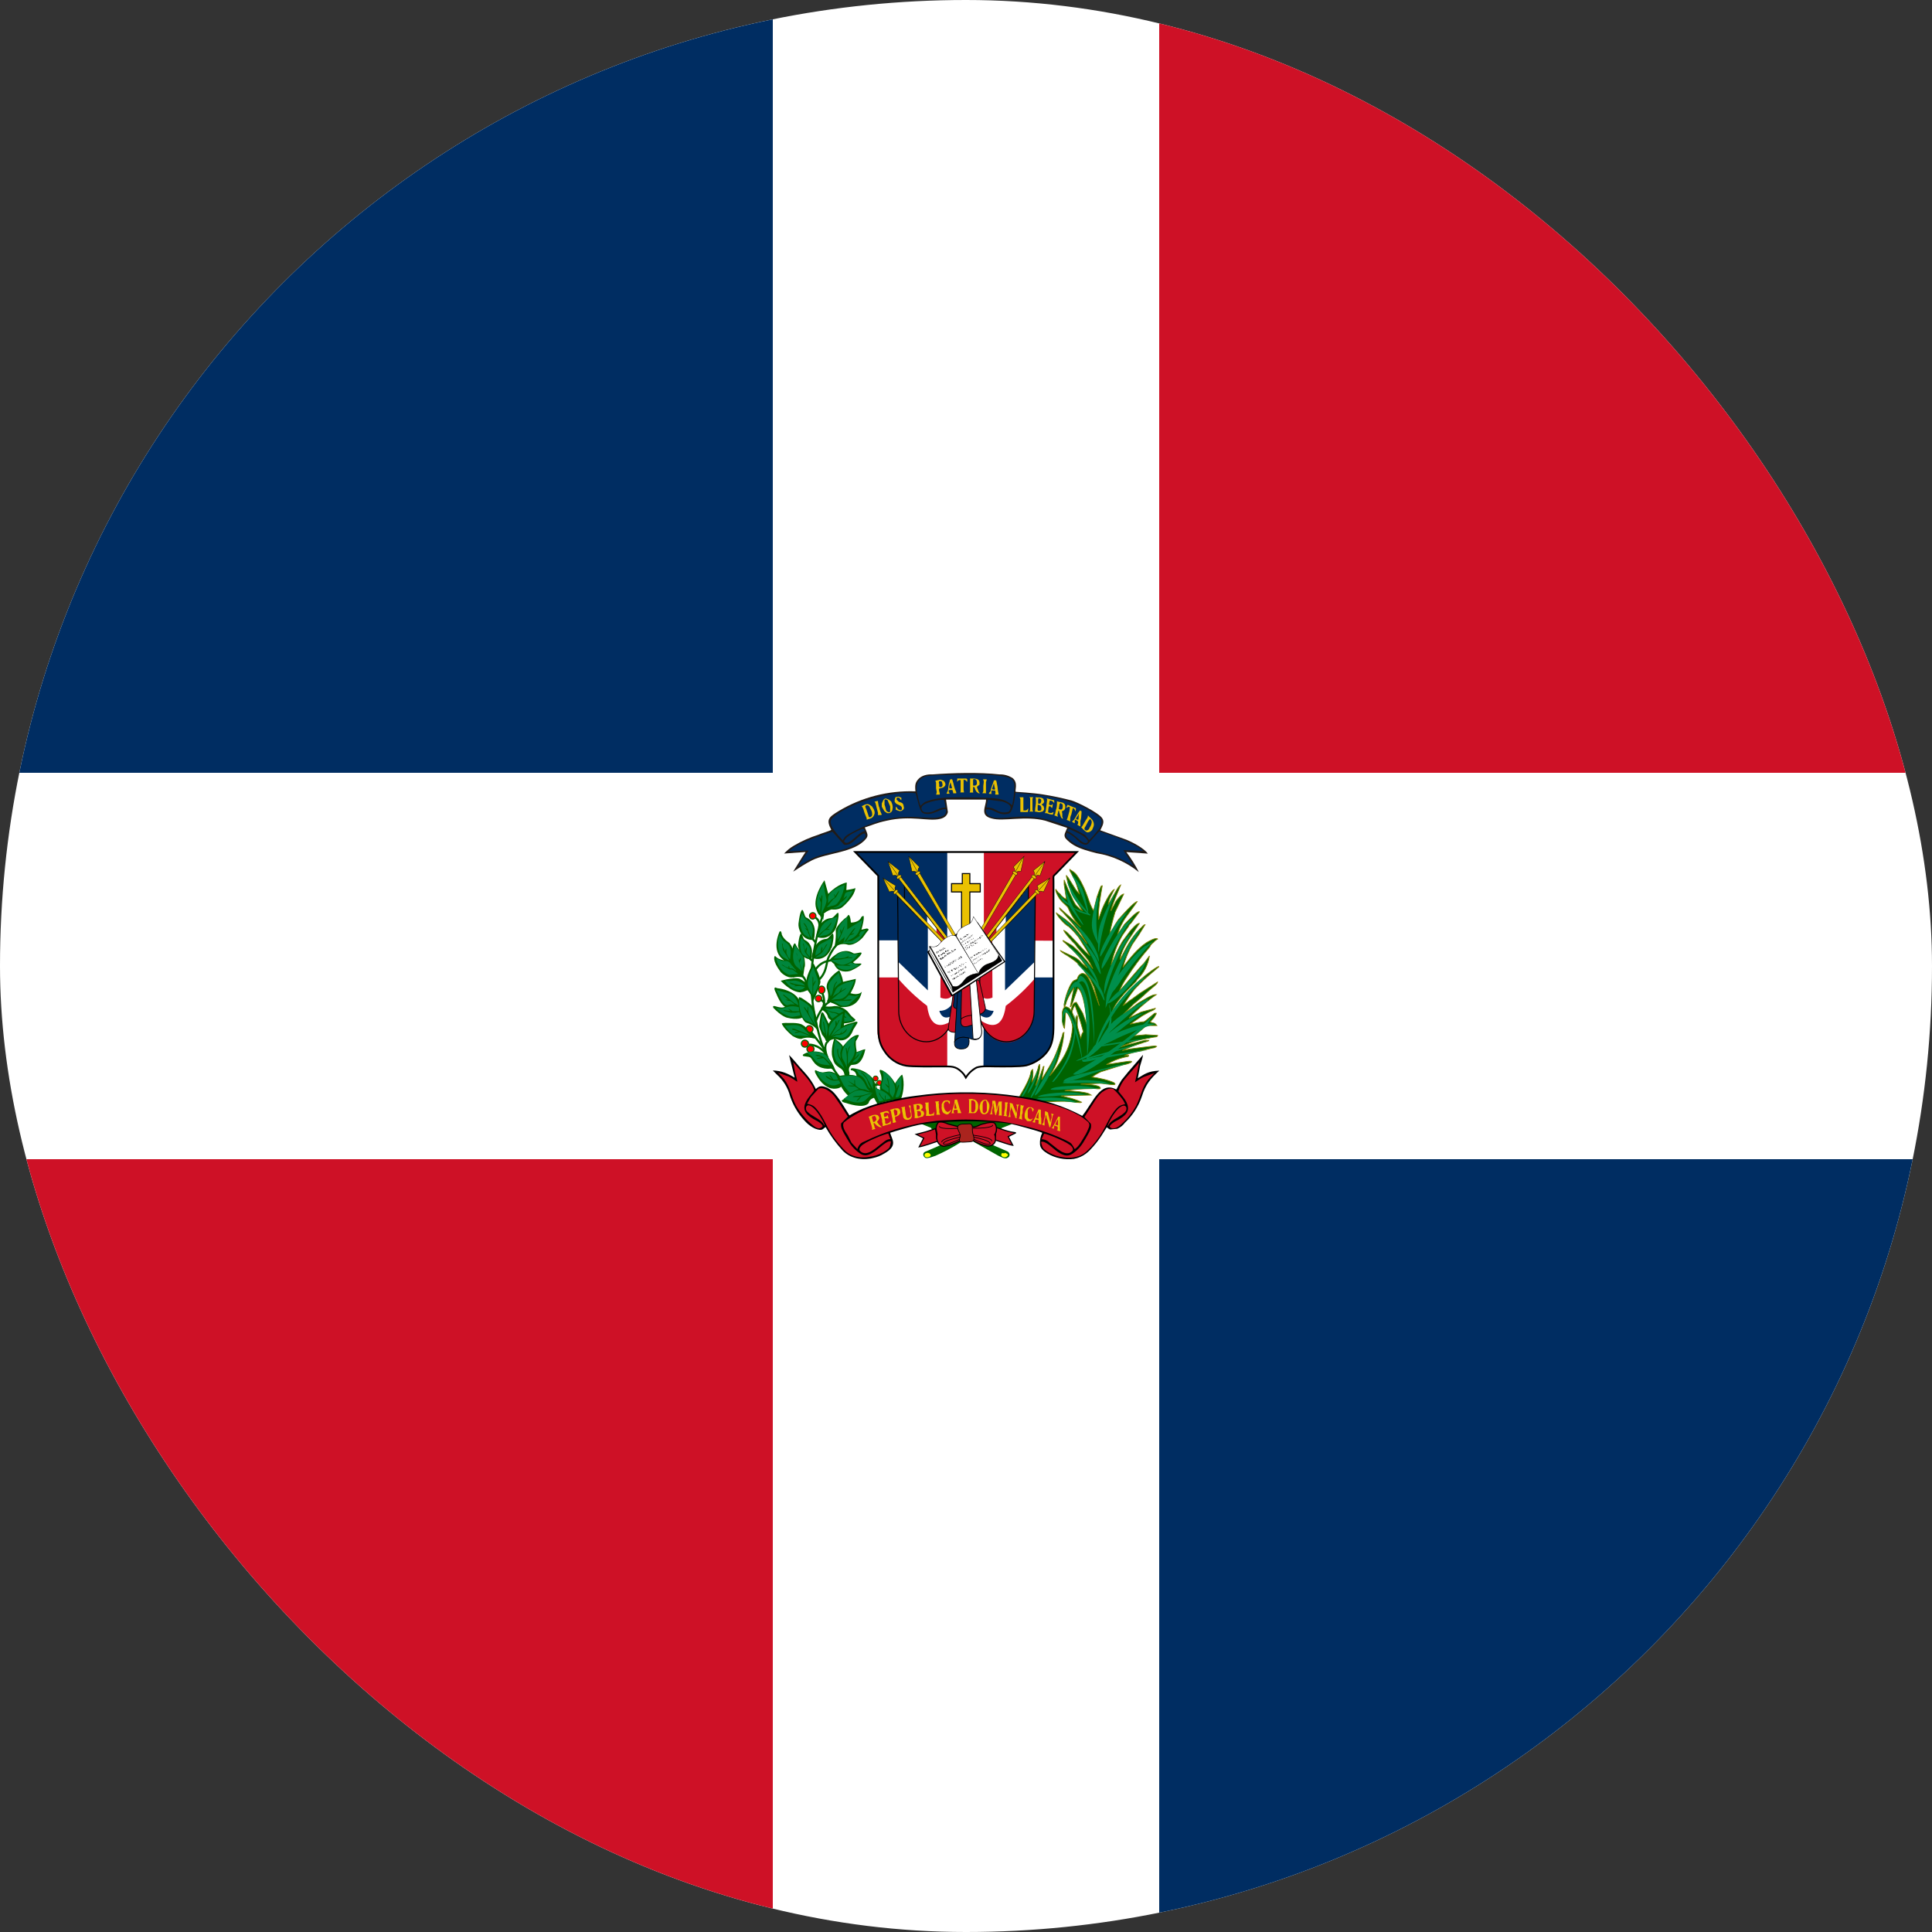 <svg fill="none" height="24" viewBox="0 0 24 24" width="24" xmlns="http://www.w3.org/2000/svg" xmlns:xlink="http://www.w3.org/1999/xlink"><rect x="0" y="0" width="24" height="24" fill="#333333" stroke="none"/><clipPath id="a"><rect height="24" rx="12" width="24"/></clipPath><g clip-path="url(#a)"><path d="m0 0h24v24h-24z" fill="#fff"/><path d="m0 0h9.6v9.6h-9.6zm14.4 14.4h9.6v9.6h-9.6z" fill="#002d62"/><path d="m0 14.4h9.6v9.6h-9.6zm14.4-14.4h9.6v9.6h-9.6z" fill="#ce1126"/><path d="m11.367 9.83c-.333-.011-.661.073-.947.244-.131.08-.159.108-.094.234-.014.014-.131.047-.159.061-.106.034-.209.079-.305.136-.056.033-.08.056-.122.098l.267-.019-.037.056-.117.188c.075-.047.141-.094.234-.141.188-.094.53-.094.67-.267.037-.042.014-.07-.014-.141.103-.033.141-.056.272-.084.305-.07.516.014.666-.023.053-.013.084-.041.094-.084l-.023-.155h.497c0 .084-.084.197.07.234.141.042.422-.037.666.028l.272.089-.028.066c-.009.025-.006.047.009.066.03.033.065.062.103.084.08.047.188.075.281.099.192.031.373.112.525.234-.044-.087-.096-.17-.155-.248l.267.019c-.047-.066-.188-.141-.267-.173l-.324-.117c.028-.056.056-.103.024-.15-.047-.07-.314-.202-.38-.22-.117-.031-.236-.056-.356-.075-.113-.019-.338-.033-.338-.033-.014-.019.033-.108-.037-.169-.049-.032-.106-.049-.164-.047-.248-.028-.586-.019-.834 0-.069-.003-.123.013-.164.047-.047.047-.056.075-.047.164z" fill="#201b18"/><path d="m11.438 10.008c.037-.033.042-.047.099-.061.127-.047.328-.042.464-.042.109 0 .217.003.324.009.108.009.173.023.248.089.016-.069.025-.144.028-.225.005-.094-.047-.117-.127-.131-.131-.028-.352-.028-.492-.023-.094 0-.422 0-.492.023-.061.023-.108.07-.103.155 0 .042.033.178.047.206z" fill="#002d62"/><path d="m10.467 10.439c.023-.023.009-.047.113-.098.147-.08.305-.139.469-.173.128-.022.261-.027.399-.014.061 0 .141.014.202 0 0 0 .061-.009.08-.028.024-.019.024-.07.024-.07-.047-.033-.169.089-.281.047-.037-.009-.047-.07-.061-.108l-.037-.141c-.206-.028-.562.056-.75.141-.094.037-.234.112-.286.169-.047.047 0 .117.028.155.033.047.08.094.103.122zm1.781-.384c-.009.07.047.094.108.103.131.019.328-.047.595.009.186.04.365.11.53.206l.047.061c.019-.005.094-.099.108-.117.033-.037.075-.108.028-.159-.086-.067-.181-.122-.281-.164-.126-.048-.256-.082-.389-.103-.127-.023-.38-.042-.38-.042s-.019.234-.084.258c-.127.037-.188-.07-.281-.051z" fill="#002d62"/><path d="m13.252 10.345c-.009.037-.024.042.042.094.155.131.422.141.581.211.084.033.131.066.206.108l-.127-.197.244.009-.009-.009c-.113-.094-.394-.188-.534-.234l-.127.141c-.013.022-.033.03-.061.023-.047-.014-.08-.051-.103-.075-.024-.023-.08-.066-.113-.07zm-.999-.314c.08 0 .094.019.15.047.028.012.059.017.089.014.042-.005.047-.009.061-.047.014-.047-.066-.08-.103-.089l-.178-.023zm-.506 0-.019-.094c-.051-.009-.295.033-.281.108.006.031.025.047.056.047.108.009.127-.056.244-.061zm-1.261.422c.037.061.131-.051.188-.094.033-.024.033-.024.07-.037l-.019-.028c-.033.005-.108.047-.136.061-.042.023-.089.056-.103.094z" fill="#002d62"/><path d="m13.256 10.322.038.019c.08.047.173.169.216.122.023-.028-.066-.089-.094-.103l-.141-.066zm-2.513.028c.009.033.028.037-.037.094-.159.127-.422.136-.586.206-.084.037-.131.066-.202.113.005-.023.103-.164.127-.197l-.248.009.014-.009c.108-.098.389-.188.53-.234l.042.047.084.094c.013.022.033.028.061.019.047-.009.08-.047.108-.07.028-.023.075-.07.108-.07z" fill="#002d62"/><path d="m10.781 9.989c-.022 0-.042.006-.061.019-.005 0-.024.009-.009.014l.014.028.014.047.028.07s-.005.019.005.014l.042-.014c.019-.006.033-.019.042-.037l.009-.024v-.023l-.009-.028-.023-.037-.033-.023zm-.009.014c.016 0 .027.009.033.028l.019.037c.009.019.013.039.009.061-.003.009-.011.017-.024.023-.013 0-.019-.005-.019-.014l-.009-.028-.019-.056-.014-.033c.003-.013.011-.019.023-.019zm.089-.042c.006 0 .011.005.014.014l.009.033.005.023.009.033.009.033v.028c0 .003.003.003.009 0h.023c.009 0 .014-.003.014-.009l-.009-.019-.014-.037-.005-.024-.009-.023-.009-.047v-.014c-.003-.003-.009-.003-.019 0zm.145-.042c-.013 0-.023.006-.033.019l-.019.042v.042l.033.056.033.023h.028c.019-.006.031-.019.037-.037l.005-.037-.005-.033-.014-.037-.028-.023zm0 .014c.016 0 .025.009.028.028l.024.056v.066c-.009.009-.02.009-.033 0-.009-.003-.016-.011-.019-.023l-.009-.037-.009-.028v-.056c0-.006.006-.009.019-.009zm.117-.028-.009.028v.028l.019.023.047.023c.009.003.017.011.023.023v.024c-.003.009-.011.013-.023.009l-.024-.009-.019-.028c-.003-.006-.006-.005-.009.005v.028l.023.009.028.009.023-.005.023-.019c.006-.016.006-.028 0-.037.001-.01-.003-.021-.008-.029s-.015-.015-.024-.018l-.028-.009-.028-.028c0-.013.003-.02.009-.023.006-.003.016-.002.028.005l.014.019c.006.009.009.009.009 0v-.023l-.033-.014-.033.005zm.562-.22-.047.009-.019.005.009.023v.07l.009.047-.005.023c-.006.009-.003.013.009.009h.033v-.014l-.009-.037v-.023l.033-.009c.022-.003.037-.016.047-.037 0-.022-.008-.039-.023-.052zm0 .019c.009 0 .016.006.019.019l.005.028c0 .016-.009.025-.028.028l-.014-.005v-.037c-.006-.009-.006-.02 0-.033zm.127-.023c-.006 0-.011.005-.014.014 0 .013-.003.023-.009.033l-.009.052c0 .025-.005.045-.014.061-.006.009-.008.016-.005.019h.033c.003-.006 0-.013-.009-.019v-.023l.009-.005h.037l.009.028v.014h.037c.003-.003.003-.009 0-.019l-.014-.033-.014-.047-.005-.023-.014-.047c-.003-.006-.009-.008-.019-.005zm-.005.037.019.066c0 .009-.003.013-.009.009h-.024v-.028l.009-.033zm.145-.047h-.061v.023l-.005.019.009-.009c.009-.009.017-.014.024-.014h.014v.145l-.005.009h.047l-.005-.033v-.122s.009-.009.014 0l.014.005.009.014s.014.005.009 0v-.023c0-.006-.005-.011-.014-.014zm.141 0h-.037c-.009 0-.011.002-.005.005v.15l-.005.019h.047s-.009-.005-.005-.014v-.056c.009 0 .016.003.019.009l.009.028.014.023.024.019h.019l-.014-.014-.014-.037-.009-.023c0-.006.003-.011.009-.014l.023-.019v-.033l-.009-.023-.023-.014-.028-.005zm.014.009c.009 0 .017.005.023.014l.005.019v.023c0 .009-.008.017-.023.023h-.024v-.066c0-.013.006-.017.019-.014zm.113.019v.023l-.005.042v.066l-.009.019s-.005.005 0 .005h.047l-.005-.005v-.136c.009-.009 0-.019.009-.023v-.009h-.047zm.127-.005-.014.042-.009.023-.014.042c0 .022-.008.037-.023.047-.003.009-.002.014.005.014h.023c.009 0 .009-.002 0-.005v-.028c0-.009.006-.013.019-.009h.028l.005.028c-.006.013-.006.02 0 .023h.033s.009 0 .005-.005l-.009-.047-.005-.047-.009-.047-.005-.023c0-.006-.003-.009-.009-.009zm0 .037.005.033.009.037c-.003.009-.011.011-.023.005-.009 0-.014-.003-.014-.009l.009-.023.005-.019zm.319.173.009.023v.155c-.006 0-.005.002.005.005h.089l.005-.042h-.005c-.009.016-.02.023-.033.023h-.023v-.164zm.122.178h.047l-.009-.019v-.141l.009-.019h-.047c0 .009.009 0 .009.019v.141zm.075-.178.005.019v.056l-.009.07v.023c-.009.003-.011.006-.005.009l.056.009.042-.009c.019-.016.024-.034.014-.056 0-.009-.005-.016-.014-.019l-.014-.014c.008-.002.015-.006.021-.012.006-.006.01-.013.012-.021l-.009-.033-.009-.009-.023-.009zm.037.014c.013 0 .022.003.028.009.009.009.009.025 0 .047l-.009.009h-.023v-.047zm-.009.08c.016 0 .028.005.037.014.006.009.009.022.009.037-.003.019-.014.026-.033.023-.009 0-.014-.005-.014-.014zm.089.094c0 .009.006.013.019.009l.042.014.037.005.009-.028c0-.006-.003-.006-.009 0-.006.004-.013.006-.021.007-.007.001-.015-0-.022-.003-.013 0-.017-.006-.014-.019 0-.022.003-.042.009-.061h.019l.019.023.005-.014.005-.037c-.009 0-.014.019-.023.014-.016 0-.024-.005-.024-.014l.009-.042c.016-.003.031.003.047.019l.009.014v-.033c-.003-.006-.011-.009-.023-.009l-.066-.019c-.014 0 .005.009 0 .019l-.009.08-.009.066-.009.014zm.15-.141v.033c0 .031-.005.058-.014.08l-.009.047c0 .009-.019.014-.005.019l.033.014c.014 0 0-.014 0-.019l.009-.037c0-.009.003-.016.009-.019.003 0 .005.006.005.019l.019.056c.006.016.016.025.028.028l-.009-.028v-.037l-.005-.028.028-.014c.013-.016.017-.031.014-.047.001-.01-.003-.021-.008-.029-.006-.008-.015-.015-.024-.018l-.061-.014zm.042.023.028.019c.003.022.002.041-.005.056-.009.009-.019.011-.028.005-.013 0-.017-.003-.014-.009l.009-.056.009-.009zm.075.061.019-.009c.009-.006.017-.006.023 0v.019l-.005.033-.023.084-.009.019c0 .006.005.009.014.009l.028.014v-.024c0-.025.005-.045.014-.061l.019-.08c.009 0 .017.006.024.019l.009.023.005-.023v-.019l-.037-.014-.033-.014-.033-.014-.014.028zm.169.033-.014.019-.019.028-.042.07-.023.019c0 .006.005.011.014.014l.019.009v-.028c0-.005 0-.024.014-.014l.028.019v.023l-.009.019.023.014c.009 0 .019.014.014 0v-.061l.009-.037.005-.066v-.019zm-.014.037v.009l-.005.066c-.003.003-.009.003-.019 0-.009-.003-.013-.009-.009-.019l.024-.033zm.113.024c0 .013-.003.023-.009.033l-.019.028-.019.033-.028.047c-.009 0-.011.003-.005.009.006.006.013.014.019.023l.033.028c.016.013.034.013.056 0l.023-.019.014-.033c.009-.019.011-.041.005-.061s-.017-.038-.034-.051l-.028-.028zm.028.047c.006.004.011.01.014.017.003.006.005.014.005.021-.003.026-.013.05-.028.07-.003.016-.014.026-.033.033-.013 0-.022-.005-.028-.014-.003-.013 0-.023.009-.033l.037-.07.019-.024z" fill="#eac102"/><path d="m11.438 13.959.127.051.094.169c.028.023.024.019.066.028l-.216.094c-.066.019-.037.075-.009.084.028.009.094-.019.122-.028.104-.046.204-.099.3-.159.014-.009.084-.061.098-.056l.384.216c.024.009.08.047.113.024.019-.009.027-.025.024-.047-.006-.019-.019-.031-.037-.037l-.206-.089.047-.009c.014-.009-.014-.037.005-.033l.094-.155.122-.047c0-.108-.891-.173-1.125-.005z" fill="#006300"/><path d="m11.503 14.325c-.033.009-.023.07.037.047.047-.014.009-.066-.037-.047zm.942 0c-.013.022-.008.037.014.047.022.009.039.006.052-.009.023-.019.005-.028-.014-.037-.019-.009 0-.009-.019 0z" fill="#ff0"/><path d="m13.289 10.795v.019c.084.159.056.084.122.295l-.047-.056-.094-.15-.023-.028c-.005.014.023.098.028.122.033.103.113.225.169.314-.016-.006-.03-.017-.042-.033-.047-.042-.037-.033-.066-.084l-.07-.15-.047-.113v.056l.028.183c-.042-.019-.033-.019-.066-.047-.009-.016-.02-.026-.033-.033l-.033-.042c-.009.024.047.122.061.131.019.033.089.08.094.103.028.068.066.131.113.188l.042.047-.094-.089-.169-.15c0 .023.028.042.042.056l.113.127.113.141.075.122-.042-.056-.113-.141c-.037-.041-.081-.08-.131-.117l-.098-.07c0 .019.094.141.159.173l.061.061.056.066.094.15.047.08c-.033-.014-.197-.202-.234-.239s-.047-.052-.089-.075c0 .023.113.15.141.173l.023.033.047.056c.033.037.094.103.117.15l.033.066-.075-.098-.047-.052c-.041-.053-.088-.1-.141-.141l-.108-.061c-.005.009.019.028.033.037l.042.042c.047.037.117.117.159.169l.066.094-.033-.028-.037-.033c-.019-.025-.044-.047-.075-.066l-.188-.089c.005.014.066.052.084.061.033.024.094.061.127.094l.033.037c.025.022.047.048.066.08l.061.084.047.099.066.23-.084-.234c-.023-.052-.07-.188-.141-.164-.025.013-.041.033-.047.061-.019.033-.047-.009-.098.103-.031.067-.053.138-.066.211v.037c.014-.009.024-.047.028-.066.028-.07.056-.113.094-.178l-.047.244c.014 0 .019-.033.028-.047l.066-.188c.08.061.108.361.117.469l-.056-.155-.08-.136c-.047.005-.056.066-.066.103-.013-.025-.033-.041-.061-.047-.028 0-.042.037-.047.07v.108l.019.08.009.009.014-.206c.033.014.094.15.084.206-.012.154-.065.301-.155.427l-.061.084-.033.042-.033.037c.056-.094.08-.131.117-.244.033-.096.053-.195.061-.295-.013.003-.019.014-.019.033-.094.286-.103.295-.258.553l.028-.164c-.009 0-.014.008-.014.023l-.014.033c-.018.064-.043.125-.075.183.024-.072.041-.145.051-.22v-.042c-.014 0-.019.033-.023.052-.019.059-.044.114-.075.164v-.014c.009-.037.019-.094.009-.127v-.014c-.016.013-.024.028-.024.047l-.014.047c-.037.098-.08.164-.131.253h.009c.042.014.281.056.281.056.141 0 .234-.014.366 0 .023 0 .108.019.122.005-.041-.019-.083-.034-.127-.047l-.131-.033.375-.009-.033-.019c-.061-.023-.23-.033-.295-.037.112-.015.225-.023.338-.024.033-.009.141.024.094-.023-.047-.028-.188-.033-.234-.033l.225-.009c.037-.009.263.047.188-.009-.066-.033-.206-.061-.272-.07.034-.025.072-.047.113-.066l.267-.084c.098-.014.173-.061.047-.042l-.248.037.061-.033c.062-.031.13-.053.202-.066.009 0 .014-.005.014-.014h-.047c.037-.023.15-.047.192-.056l.155-.037c.016 0 .031-.006.047-.019l-.014-.005c-.014-.005-.286.033-.319.037l-.094.019c.078-.037.161-.069.248-.094.014-.009.08-.019.084-.033h-.051l-.234.061-.094.028c.281-.108.173-.075.431-.127.028-.005.052 0 .056-.023l-.15-.009-.141.014.113-.094c.033-.023.019-.033.07-.033h.099c-.037-.047-.047-.023-.084-.047l.047-.051.028-.047v-.009h-.019l-.113.094c-.023.014-.019.014-.047.014l-.145.028.15-.103.084-.047c.019-.009.075-.028.08-.047l-.178.047-.15.075c.089-.094.187-.18.291-.258l.047-.033h-.019c-.047.005-.159.08-.202.103l-.188.141.131-.131.028-.023.056-.047.108-.098.056-.047c.014-.014.047-.037.047-.056l-.22.141-.103.075c-.028.014-.084.066-.103.075.044-.072.091-.139.141-.202.073-.079.151-.152.234-.22l.066-.056v-.005c-.019 0-.08.047-.094.056-.084.061-.162.128-.234.202l-.037.037-.103.122-.117.173c.023-.108.103-.188.159-.258l.141-.145.019-.028c.08-.078.133-.18.15-.291l-.07.094-.033.033-.272.314c.025-.061.057-.119.094-.173.084-.132.178-.257.281-.375l.009-.014c.006-.016.02-.031.042-.047.013-.016.03-.03.051-.042-.023-.024-.117.033-.141.047-.117.08-.202.192-.291.305.028-.1.067-.196.117-.286l.084-.122.075-.122c-.019 0-.037.028-.047.037l-.024.023c-.108.113-.169.234-.239.375 0-.07.066-.188.098-.239l.141-.211c-.028-.009-.103.08-.117.098l-.094.127c-.053.089-.097.183-.131.281l-.009.014c.025-.132.073-.259.141-.375l.075-.108c.006-.016.016-.028.028-.037l.052-.07.056-.075c-.033-.014-.159.131-.188.159l-.084.127c.014-.07.066-.169.108-.225l.103-.141.033-.047c-.037 0-.202.188-.234.225l-.037.056-.047.084-.014.019-.009.014c.009-.066.047-.206.066-.267l.108-.225c-.028 0-.084.07-.099.094l-.061.117c.005-.056.094-.248.122-.323-.016.009-.031.028-.047.056l-.108.188c.005-.066.047-.131.075-.188-.052.024-.141.211-.159.267l-.028.08-.009.028c-.005-.141.023-.281.047-.422-.013 0-.02.009-.024.028l-.014.033-.028.08-.042.169c-.061-.084-.075-.234-.192-.417-.037-.056-.052-.061-.103-.094zm.066 1.697c.047.136.066.188.103.328l-.014.014-.019.061-.037-.127c-.014-.047.005-.141-.009-.155-.014.024-.009.028-.014.075l-.024-.056c-.028-.075-.028-.052-.014-.094.006-.022.016-.037.028-.047z" fill="#006300" stroke="#808000" stroke-width=".009"/><g fill="#008f4c"><path d="m13.72 12.253c.019-.188.253-.637.323-.647.009 0-.08.127-.141.253-.055.117-.102.238-.141.361-.024.075-.042.136-.047.131l.005-.094zm.511-.117-.094.094c-.204.197-.368.43-.483.689-.099.248-.07.188-.047.066.095-.289.263-.549.487-.755.039-.039.085-.071.136-.094zm-.591-.422c0-.173.019-.234.117-.445.066-.131.089-.173.094-.164-.09.202-.153.415-.188.633l-.014.089c-.006-.003-.009-.042-.009-.117zm-.281.961c.013.141-.009.289-.066.445-.037.094-.178.305-.211.319-.019.009-.011-.006.023-.047.153-.191.241-.426.248-.67-.006-.131-.003-.147.009-.047z"/><path d="m13.791 12.516c.021.091.021.186 0 .277-.026.086-.073.165-.135.229s-.14.113-.226.141l-.066.019s.023-.019.061-.033c.225-.108.366-.319.366-.558 0-.044-.003-.069-.009-.075-.003-.019-.003-.031 0-.037z"/><path d="m14.283 12.891-.216.047-.469.075-.005-.014c.228-.044.458-.078.689-.103zm-.923-1.978c.075.094.094.131.131.281.024.103.033.136.024.136l-.019-.037c-.038-.132-.091-.26-.159-.38l-.028-.056zm-.08.103c.033.117.056.155.164.267.066.069.097.099.094.089l-.019-.033c-.092-.104-.171-.219-.234-.342l-.024-.052c-.006.003 0 .028.019.075zm.67.356c-.117.108-.314.455-.281.511 0 .009.047-.07.103-.178.051-.101.109-.198.173-.291l.066-.094zm.052.089c-.131.122-.347.511-.314.572 0 .009.061-.08.122-.202.055-.112.118-.22.188-.324l.08-.103c-.009 0-.033.019-.07.056zm-.759-.356c.019.117.037.155.131.281.053.078.081.113.084.103l-.019-.037c-.077-.116-.14-.24-.188-.37l-.019-.056z"/><path d="m13.421 11.334c.091.031.133.042.127.033 0-.006-.011-.013-.033-.019-.084-.023-.319-.131-.323-.169l-.047-.075s.202.206.281.234zm.811.412c-.183.127-.506.562-.478.647.07-.065.131-.141.178-.225.087-.127.182-.247.286-.361l.108-.117-.094.061zm-.028.272c-.08.159-.384.459-.445.445-.009 0 .056-.08.155-.164.089-.083.172-.172.248-.267l.08-.098zm-1.069 1.097c-.033.155-.225.492-.281.492-.009 0 .033-.08.094-.183.058-.092.11-.187.155-.286l.047-.108zm.497-.942c-.037-.106-.119-.216-.244-.328-.122-.113-.159-.131-.051-.028.131.124.237.272.314.436 0 0 0-.037-.019-.08zm.094 1.27c-.141-.037-.497-.033-.525.009 0 .005.08.009.188 0 .136-.006.273.001.408.019zm-.155.066c-.141-.037-.497-.019-.52.023-.005.009.08.009.188 0l.3-.009.103.005zm-.155.075c-.141-.033-.497 0-.525.042l.188-.009c.135-.016.272-.021.408-.014z"/><path d="m13.322 13.673c-.122-.047-.431-.051-.455-.014-.005.009.066.014.159.014.119-.002.239.007.356.028zm.558-.441c-.295.084-.652.131-.67.202 0 .014.131-.009.258-.061.122-.048.247-.087.375-.117.08-.014.141-.033.141-.042-.009 0-.056.019-.103.019zm.38-.188-.258.047-.399.075c-.122.028-.145.028-.155.019l-.009-.019c.272-.052.545-.092.82-.122z"/><path d="m14.17 12.966-.211.066-.459.127-.005-.014c.222-.069.448-.129.675-.178z"/><path d="m14.1 12.623c-.206.08-.609.436-.6.52 0 .014.103-.066.22-.178.11-.105.228-.202.351-.291l.131-.089-.108.037z"/><path d="m14.25 12.722c-.206.009-.661.22-.675.3 0 .014.108-.028.244-.094.127-.065.259-.119.394-.164l.141-.047h-.103z"/><path d="m14.241 12.741c-.509.441-.812.642-.909.605-.014-.009.188-.127.366-.234.222-.143.43-.307.619-.492zm-.553.141c.103-.173.155-.22.38-.361.134-.087.198-.122.192-.103 0 .013-.016.028-.047.047-.127.07-.412.328-.516.455l-.07.075zm.056-.492c.019-.188.342-.825.412-.834.009 0-.075.127-.141.253-.055.118-.102.241-.141.366-.041.118-.088.234-.141.347zm-.136-.731c-.056-.127-.056-.178-.019-.361.025-.109.041-.159.047-.15.009.006.011.022.005.047-.032.182-.029.368.009.548zm.098.694c-.031-.094-.105-.192-.22-.295-.113-.103-.141-.117-.047-.023.098.096.18.207.244.328.019.044.031.066.037.066.003-.003-.002-.028-.014-.075zm-.497.145c.103-.366.188-.3.188-.3.22.211.108.933.108.933 0-1.481-.295-.633-.295-.633z"/><path d="m13.293 12.473c.103-.366.127-.352.127-.352.188.037.173.848.173.848-.08-1.392-.3-.497-.3-.497zm-.098.286c-.005-.263.047-.225.047-.225.15.136.206.647.206.647-.234-1.036-.253-.422-.253-.422zm.455-.778c-.047-.141-.188-.286-.328-.469-.173-.159-.23-.188-.075-.037.103.061.305.352.366.525.031.062.051.097.061.103.003-.013-.005-.052-.023-.117z"/><path d="m13.636 11.859c-.037-.108-.127-.248-.263-.37l-.08-.075c.138.165.257.344.356.534.006-.006.002-.037-.014-.094zm-.75 1.462c-.005.08-.094.258-.122.263 0 0 .014-.047.042-.094.034-.066.063-.135.084-.206zm-.07.047c-.009.08-.094.258-.127.262 0 0 .014-.047.047-.094.035-.068.063-.138.084-.211v.042zm.113.005c-.009.08-.094.258-.127.263 0 0 .014-.047.042-.094.034-.066.063-.135.084-.206z"/></g><path d="m10.2 11.353c0 .037.009.047.028.075l.005-.08c-.013-.006-.023-.006-.033 0z" fill="#00873f"/><path d="m10.088 11.933-.038-.034m.077-.196-.034-.043m-.072.575c-.013-.089-.064-.119-.064-.119m.482 1.278c-.23-.256-.303-.712-.303-.712.072-.196.171-.239.171-.239m-.171.234c-.077-.298-.055-.605-.055-.605.019-.244.068-.484.145-.716m-.149.822c.06-.281.294-.247.294-.247" stroke="#006300" stroke-width=".026"/><path d="m10.072 12.231c.213-.085.183-.268.222-.341.055-.115.098-.149.098-.149m-.111 1.402c-.072-.179.013-.213.013-.213m-.043.153c-.089-.115-.204-.106-.204-.106m.166-.439c.055-.102 0-.204 0-.204m.026.695-.162-.209m.098-1.296c.021-.085-.043-.124-.043-.124" stroke="#006300" stroke-width=".026"/><path d="m10.136 11.377c0 .011-.004.021-.012.028-.007.007-.018.012-.028.012s-.021-.004-.028-.012-.012-.018-.012-.028c0-.011.004-.021.012-.028s.018-.012.028-.012.021.004.028.012c.008.007.012.018.012.028z" fill="#f00" stroke="#006300" stroke-width=".013"/><path d="m10.247 12.296c0 .012-.004.024-.012.033s-.018.014-.028.014c-.011 0-.021-.005-.028-.014s-.012-.021-.012-.033.004-.024.012-.033.018-.013.028-.013c.011 0 .021.005.028.013s.012.021.012.033z" fill="#f00" stroke="#006300" stroke-width=".014"/><path d="m10.209 12.404c0 .011-.004.021-.012.028s-.018.012-.028.012-.021-.004-.028-.012c-.008-.007-.012-.018-.012-.028 0-.011.004-.021.012-.028.007-.007.018-.012.028-.012s.021.004.028.012.012.018.012.028z" fill="#f00" stroke="#006300" stroke-width=".013"/><path d="m10.099 12.785c0 .011-.004.022-.013.03s-.019.013-.031.013c-.011 0-.022-.005-.03-.013s-.013-.019-.013-.03c0-.011.005-.022.013-.031s.019-.013.03-.013c.011 0 .022.004.031.013s.013.019.013.031z" fill="#f00" stroke="#006300" stroke-width=".014"/><path d="m10.043 12.964c0 .011-.004.022-.013.031s-.019.013-.031.013c-.011 0-.022-.004-.031-.013-.008-.008-.013-.019-.013-.031 0-.011.005-.022.013-.03.008-.008.019-.013.031-.013.011 0 .022.005.031.013s.013.019.013.03z" fill="#f00" stroke="#006300" stroke-width=".014"/><path d="m10.112 13.032c0 .011-.004.022-.013.03-.008.008-.019.013-.031.013s-.022-.004-.031-.013c-.008-.008-.013-.019-.013-.03s.004-.022.013-.031.019-.013.031-.013.022.004.031.013c.008.008.013.019.013.031z" fill="#f00" stroke="#006300" stroke-width=".014"/><path d="m10.908 13.397c0 .008-.003.016-.009.022-.006.006-.014.009-.022.009-.008 0-.016-.003-.022-.009s-.009-.014-.009-.022c0-.008.003-.016.009-.022s.014-.009.022-.009c.008 0 .016.003.022.009.006.006.009.014.009.022z" fill="#f00" stroke="#006300" stroke-width=".01"/><path d="m10.955 13.452c0 .008-.003.016-.009.022s-.014.009-.022.009-.016-.003-.022-.009-.009-.014-.009-.022.003-.016.009-.022.014-.009.022-.009.016.003.022.009.009.014.009.022z" fill="#f00" stroke="#006300" stroke-width=".01"/><path d="m10.242 12.47c-.004-.011-.01-.022-.018-.03s-.018-.016-.029-.021m.626 1.027c.068.051.085.021.085.021" stroke="#006300" stroke-width=".026"/><path d="m10.908 13.594c-.042-.15-.033-.188-.033-.188zm-.356-.272s-.023-.056.019-.089c.023-.019.127.037.178-.197 0-.006-.036.005-.108.033v-.019s-.014-.051-.009-.117c0 0 .037-.056.037-.075 0 0-.066-.028-.197.141 0 0-.009-.033-.108-.099 0 0-.051.145-.023.234.019.061.019.084.089.131 0 0 .056.024.061.094h.061zm-.094.173c-.023.014-.033.024-.07.028-.169.023-.263-.202-.263-.202-.009-.047.014-.019.047-.009.047.019.061.005.113 0 .07-.009.141.056.141.056.047.037.047.117.047.117 0 .009-.019.009-.019.009zm-.202-.403c-.178-.075-.281.009-.281.009-.009.014.009.019.009.019.108.014.075.009.122.07.075.108.216.084.216.084.028.009.056.042.056.042-.009-.094-.127-.225-.127-.225zm-.309-.698c-.033-.024-.023.023-.023.023-.075-.127-.267-.141-.267-.141l-.023-.009c-.033 0 .005.066.005.066.061.155.113.173.113.173-.066.037-.169-.047-.145.014.103.108.169.122.169.122.131.033.188 0 .188 0 .028.056.047.061.047.061.122.037.145.103.145.103 0-.127-.047-.286-.047-.286-.037-.056-.159-.127-.159-.127z" fill="#006300"/><path d="m10.861 13.636c-.066.019-.07.066-.07.066-.061.08-.281 0-.281 0-.066-.014-.052-.033-.052-.033.056-.034.083-.053.08-.056-.117-.108-.136-.244-.136-.244.188-.037.239 0 .239 0-.009-.075-.07-.075-.07-.075-.014-.024.019-.024.019-.024.093.007.18.049.244.117.061.084.047.169.047.169.009.084-.019.08-.019.08zm-.75-.736c-.084-.023-.141 0-.141 0-.042.023-.127-.033-.127-.033-.113-.094-.131-.15-.131-.15 0-.014.094-.009.094-.009.131-.005.164.024.164.024.066.037.056.07.08.084.061.033.07.047.07.047.019.031.017.044-.005.037zm.178.047c.056-.07.141-.024.141-.024.127.014.169-.131.169-.131l.052-.084c.009-.033-.056-.005-.056-.005-.108.028-.113.037-.113.037l.019-.173c0-.028-.028-.009-.028-.009-.159.094-.178.159-.178.159l-.061-.122c-.023-.047-.037.005-.037.005-.028.15-.019.159-.019.159.025.075.039.109.042.103.037.047.037.066.037.066z" fill="#006300"/><path d="m11.208 13.35c-.024.005-.089.108-.089.108-.08-.145-.183-.169-.183-.169-.019.009 0 .042 0 .042.033.08 0 .141 0 .141-.014.056 0 .07 0 .07-.122-.066-.131-.056-.131-.056 0 .08.094.225.094.225.206-.051.22-.047.22-.047l.075-.014c.061-.178.014-.3.014-.3zm-1.008-.811c.08.037.084.094.084.094.019.066.206.08.206.08.15-.014.136-.047.136-.047-.089-.075-.061-.066-.098-.103-.042-.04-.097-.064-.155-.066-.117.019-.141-.005-.141-.005-.042.019-.033.047-.033.047zm-.178-.267c-.037-.136.084-.305.084-.305.103.188.084.244.084.244-.022.078-.052.153-.089.225-.019-.098-.07-.113-.08-.164z" fill="#006300"/><path d="m9.951 12.328c-.127 0-.253-.145-.253-.145.197-.051.239-.023.239-.023.108.061.178.127.178.127-.089 0-.113.037-.164.037z" fill="#006300"/><path d="m9.853 12.141c-.084.014-.155-.066-.155-.066-.113-.15-.075-.197-.075-.197.009-.005.023.014.023.014.033.028.094.037.094.037-.173-.113-.056-.356-.056-.356.023-.023.028.037.028.037.023.061.094.103.094.103.037.047.037.07.037.07.019-.084.037-.061.037-.061.023.066.094.113.108.155.023.127.005.141.005.141-.013.078-.017.12-.014.127-.07-.023-.127 0-.127 0zm.417.3c.042-.061 0-.164 0-.164-.019-.117.155-.225.155-.225.047.094.047.145.047.145l.159-.037c0 .07-.066.178-.066.178.108.033.141-.019.141-.019-.047.234-.277.188-.277.188-.048-.033-.102-.055-.159-.066z" fill="#006300"/><path d="m9.914 11.747c.014-.145.037-.15.037-.15.019.005.023.07.047.08.089.042.089.141.089.141 0 .113-.019.098-.019.098-.127 0-.155-.169-.155-.169zm.417.028c.042-.164.014-.178.014-.178-.019 0-.052.066-.08.066-.113.009-.15.117-.15.117-.047.127-.023.122-.023.122.141.047.22-.07.234-.127z" fill="#006300"/><path d="m9.919 11.475c.019-.169.047-.173.047-.173.019.009.028.084.047.094.108.047.108.159.108.159 0 .136-.024.122-.024.122-.141 0-.183-.141-.178-.202zm.469.042c.047-.164.023-.178.023-.178-.019 0-.056.066-.084.066-.113.005-.155.113-.155.113-.047.127-.023.122-.023.122.141.047.22-.066.239-.122zm.192.45c.136-.103.122-.131.122-.131-.014-.014-.08.019-.103.005-.094-.061-.192 0-.192 0-.113.075-.094.084-.094.084.084.122.22.08.267.047z" fill="#006300"/><path d="m10.575 12.056c.127-.061.127-.084.127-.084-.014-.009-.075.005-.094-.009-.066-.066-.155-.033-.155-.033-.103.042-.089.051-.089.051.047.108.169.094.211.075zm-.436-.769c-.047-.15.103-.352.103-.352l.047.169c.122-.127.23-.141.23-.141l-.005.094c.078-.013.116-.022.113-.028-.014.122-.169.244-.169.244-.056.037-.127.024-.127.024-.113.033-.136.108-.136.108-.009-.066-.019 0-.056-.117zm.22.501c.07-.094.178-.051.178-.051.094.009.183-.094.183-.094.044-.062.067-.092.07-.089 0-.024-.028-.019-.028-.019l-.061.014c.047-.164.023-.173.023-.173l-.023.014c-.028.075-.131.07-.131.07-.009-.108-.033-.094-.033-.094-.014.028-.047.047-.047.047-.108.099-.108.141-.108.141.009.127-.023.234-.023.234z" fill="#006300"/><path d="m10.341 12.384c.019-.019.042-.034.07-.047.024-.019.014-.014.028-.037.014-.023.005-.019.023-.037l-.014.047.066-.037c-.003.009-.019.022-.047.037l-.047.033-.094.08c.089-.019.07-.005.113-.014.094-.014.141-.145.173-.225-.069.009-.128.03-.178.061-.061.037-.056.075-.094.141zm-.234.338-.033-.056-.061-.108c-.023-.033-.014-.014-.028-.051.014 0 .028.037.047.051v-.051c.006 0 .009.009.009.028 0 .051 0 .047.028.103l.066.108c0-.019-.005-.034-.014-.047-.023-.075.023-.159-.15-.263l-.047-.023c.005.084.014.225.094.267l.047.019zm-.047-1.078c-.003-.019-.011-.039-.024-.061 0-.023 0-.019-.014-.028l-.023-.028.028.014-.024-.037-.023-.037c.028-.005.061.084.066.108.023.066.023.056.061.113l-.019-.037c-.009-.037.033-.094-.009-.169-.023-.047-.075-.056-.094-.098l-.023-.042-.023.094c0 .056.014.131.052.173.014.014.052.033.07.042zm.225-.422.037-.042.047-.033-.009-.042c.003-.003.008.006.014.028l.047-.07c.009.014-.019.047-.023.061-.009.019-.025.034-.047.047l-.08.099c.019 0 .034-.005.047-.014.056-.009.075-.014.113-.075.031-.056.051-.119.061-.188-.075.028-.155.061-.197.131-.014.028-.005.047-.009.099zm-.478.717c-.019-.056-.08-.122-.084-.15l-.009-.066c.006-.003.009-.002.009.005 0 0 0 .037.009.047l.023.047c0-.028 0-.014.009-.037.014.014-.005.047.014.075.009.025.022.044.037.056 0-.047.028-.117-.023-.183-.019-.019-.039-.034-.061-.047l-.047-.07c-.033.075-.028.225.047.277l.037.019.019.014c.009 0 .016.005.019.014zm.342-.3c.028-.024.019-.033.094-.089l.047-.047.037-.047c.009.019-.037.066-.052.084h.028c-.005.019-.019.005-.047.014-.019 0-.07.066-.089.084l.047-.014c.042-.009.07 0 .117-.056.031-.053.055-.113.07-.178-.061.014-.131.047-.164.08-.047.047-.047.084-.066.127zm-.234.459-.047-.037c-.023-.019-.028-.019-.061-.019l-.098-.056c.006-.006.02 0 .042.019l.047.019-.005-.023c.006 0 .011.003.014.009v.019c.047 0 .038 0 .084.033-.003-.013-.009-.022-.019-.028l-.023-.028c-.014-.023 0 .009-.023-.028-.037-.061-.084-.033-.113-.042l-.07-.028c.011.059.04.114.084.155.019.019.044.034.075.047zm-.047.375-.047-.037-.033-.005-.033-.014h.037l-.019-.014c-.023-.023-.028-.019-.047-.047.009-.003.017 0 .023.009l.117.094.052.028c0-.028-.047-.122-.094-.141l-.178-.047.07.141c.056.066.061.047.098.037h.056zm.094-.408-.07-.225c.006 0 .011.016.014.047l.019.047.019-.037c.006.013.005.028-.005.047-.009.023-.009.014 0 .037l.033.084v-.047c.014-.056.023-.084 0-.141-.031-.05-.064-.094-.098-.131l-.019.094c-.009.056 0 .141.047.173zm.131.295v-.211l.005-.023.005.019v.075l.023-.037c.014.005 0 .019-.005.033l-.019.037v.108h.005l.019-.042c.031-.041.044-.087.037-.141l-.061-.169-.037.08-.028.094c-.009.08.014.094.037.141zm.094-1.017c0-.024.014-.127.009-.136l-.009-.019-.009-.042c.009 0 .016.009.019.028v.005l.005-.028c0-.024 0-.009.009-.033l.005.009v.019l-.014.216.019-.047c.019-.033.047-.094.047-.136l-.042-.206-.037.08c-.028.056-.051.141-.037.202l.037.08zm-.544 1.181.052.047c.037.028.117.066.155.061l.094-.019-.014-.042-.047.009h-.061l-.047-.014c-.033-.005-.023 0-.047-.019l.094.014-.033-.033c.014 0 .047.028.056.033h.08v-.047c-.047-.017-.098-.018-.145-.005-.089.028-.056.024-.141.014zm.108.216c0 .014.094.113.112.122l.188.009c-.025-.016-.052-.028-.08-.037-.037-.019-.042-.009-.098 0 0-.013.016-.019.047-.019-.014-.009-.075-.023-.075-.023l-.009-.009.009-.005h.019l.197.08-.056-.056c-.075-.094-.155-.066-.253-.061zm.656-1.069.033-.056c.014-.028-.009-.028 0-.07.009 0 .009 0 .014.037l.033-.08c.009.024-.047.131-.056.155l-.019.052c.047-.047.103-.075.113-.117v-.202c-.028.028-.075.075-.094.108-.033.056-.033.103-.024.178zm-.084 1.205.047-.024c.075-.019.047.014.094-.047l-.014.033c.028-.013.052-.033.07-.061 0 .019-.008.034-.023.047-.047.042-.084.028-.113.037l-.047.023c.056-.009.047 0 .094.009.098.014.127-.08.159-.141l.023-.037c-.062.013-.117.033-.164.061l-.066.047-.028.028z" fill="#00863d"/><path d="m10.317 12.375c.033-.033.028-.108.051-.15l.014-.019c.003-.009.009-.013.019-.009l-.024.033-.014.047h.005l.005-.009c.022-.025.049-.047.08-.066l-.033-.117-.056.047-.052.066c-.047.075 0 .108.005.178zm-.019.497.08-.127v-.061c.014 0 .009-.005.019.033.023-.037.005-.033.037-.052l-.037.075-.075.127c.022-.013.041-.028.056-.047l.028-.023.033-.019.033-.188c-.028.014-.108.07-.131.103-.047.061-.051.08-.042.178zm.178-.45.103-.009c0 .013-.016.019-.047.019l-.183.005.047.024.037.023c.017.007.035.011.054.011s.037-.004.054-.011l.131-.122c-.07.014-.028.019-.127 0l-.047.047zm-.727-.248c.028.061.113.131.188.122.037-.005.042-.014.061-.033v-.005h-.014c-.056-.014-.066-.009-.122-.005l.023-.014-.047-.009-.037-.023h.019c.075.023.094.023.178.037-.009-.028-.075-.056-.108-.061-.056-.009-.08.019-.141-.009zm.502.68-.028-.164c.009-.003.016.013.019.047l.028.145c0-.056.023-.094.005-.155l-.056-.117c-.009.028-.019.103-.014.136 0 .047.014.066.042.094l.009.009zm.225-1.688.019-.019.028-.019c-.003.013-.014.028-.033.047-.019.019-.034.031-.047.037-.033.047-.028.042-.094.066.127.009.192-.122.248-.211-.117.019-.094.028-.108.061l-.014.042zm.037.525.033-.056c.023-.033.033-.009.066-.042-.009-.005-.005 0-.037.009l.052-.075c-.028 0-.094.113-.113.136l-.037.047c.023-.07.014-.136.047-.164l.188-.117c-.009.052-.024.102-.047.15-.028.056-.075.08-.15.113zm-.459.216c-.009-.028-.047-.061-.056-.08l-.023-.108c.014 0 .014.033.014.047l.014.047c.009-.037 0-.014.019-.047.009.024-.014.056 0 .075l.037.047c.009-.047.014-.113-.019-.141l-.084-.094c-.023.028-.019.117-.005.164.014.047.037.056.07.07zm.075-.009c.019-.028.07-.047.084-.066l.066-.103c-.014-.005-.028.024-.033.037l-.033.047c0-.042.009-.009 0-.052-.019.019-.009.061-.028.075l-.056.037c0-.056.023-.122.07-.15l.127-.066c.009.042-.024.136-.056.178-.037.047-.061.047-.103.052zm.225.009c.033 0 .122 0 .15-.014l.042-.019c0 .009 0 0-.014.019h.056c-.005.009.005.009-.033.009-.031 0-.064.005-.098.014l-.141.014c.094.028.108.08.206.042.075-.033.094-.061.141-.122-.122.028-.136-.075-.253 0z" fill="#00863d"/><path d="m10.519 11.986c.033 0 .019 0 .047.009-.014.009-.07 0-.094 0h-.084c.028.037.075.055.141.052.066-.009.084-.024.141-.056l-.103-.033zm-.037.572-.047-.023c-.052-.024-.094 0-.127 0l-.061-.009c.014.019.084.047.117.047.084.014.028.037.117-.014zm.009.061.024.023c-.006.003-.016.002-.028-.005v.056l.113-.014-.103-.108zm-.15.033.07-.047c-.022-.016-.047-.024-.075-.024l-.066-.028.033.047c.009.025.022.042.037.052zm.338-1.027-.089.061c-.047.019-.094 0-.122.028.08-.005.127.023.188-.028.037-.041.07-.084.098-.131l-.061.019-.014.024c-.014.023 0 .009 0 .028zm-.253 1.748.056.113.075.094.052-.028.061-.024c-.033-.014-.033-.028-.056-.033-.047 0-.019.005-.08-.005-.006-.006.005-.008.033-.005h.042l-.08-.061.084.047v-.056c.019 0 0 .033.014.061 0 .014.033.033.047.042.019.009.041.014.066.014l.066.024c-.028-.037-.019-0-.061-.089-.014-.032-.037-.06-.066-.08-.075-.047-.169-.014-.253-.014zm.094-.113v-.131l-.014-.113c.009 0 .014.008.014.023l.009.028c.009-.047.009-.047.037-.08 0 .009-.028.047-.033.103v.136l.009-.019.014-.014.024-.033c.066-.098.028-.159.028-.188l.019-.098-.094.061c-.047.052-.094.141-.066.216l.028.052z" fill="#00863d"/><path d="m10.481 13.65.094.033c.056.019.15.024.192-.033l.066-.061c-.041.003-.078.013-.113.028-.033.005-.033.028-.056.047l-.024.019c0-.014.028-.047.047-.056h-.094c.006-.009.028-.014.066-.014.075-.005.089-.023.169-.033l.019-.005c-.122 0-.15-.084-.295.019zm.558-.075v-.061c-.028-.019-.028-.028-.047-.056l.047.037c0-.028-.014-.08-.024-.108.014 0 .024.037.024.052.019.075 0 .127.019.15l.033.047c.009-.047.061-.08 0-.202-.033-.075-.066-.089-.127-.136.005.037.014.047.009.094l-.019.075c-.009.066.014.061.028.07zm-.6-.117-.019-.037c-.051 0-.07.019-.141-.028-.019-.014-.014-.009-.023-.033l.08.047-.033-.047c0-.006.003-.006.009 0h.005l.037.051h.056l-.014-.037-.019-.028-.066-.028-.084.009-.08-.019c0 .019.033.066.042.08.033.047.127.117.202.089zm-.422-.375h.009c.025.013.045.027.061.042l.052.061c.051.042.108.042.173.047l-.028-.033c-.056-.061-.047-.056-.08-.052l-.056.005c0-.014.037-.014.061-.019l-.037-.014c-.028 0-.009 0-.042-.009.019-.019.094.009.122.037.031.028.059.059.084.094l-.042-.089c-.037-.075-.145-.098-.225-.084-.022 0-.037.005-.047.014zm.473.197c-.028-.089-.075-.127-.084-.183-.009-.037-.009-.042 0-.075.019.028-.014.047.037.131l-.005-.075.019-.07c0-.014-.066-.07-.084-.094-.009.08-.028.155 0 .234.028.08.066.061.117.131zm.431.403.056-.014-.037-.047c-.023-.033-.023-.037-.014-.056v.009l.009.023.014.024.047.047c-.006-.031-.006-.052 0-.061.003-.003.005-.002.005.005v.047l.066-.014c-.042-.075-.122-.103-.197-.131l.019.089zm-.103-.159-.028-.056c-.019-.047-.014-.061-.056-.103l-.019-.024-.019-.014v-.005c.014-.005.042.028.047.037.028.023.084.141.103.178l-.005-.052c.014-.047-.028-.122-.052-.136l-.173-.075c.019.013.034.033.047.061.009.028.014.005.061.052.047.052.047.117.094.136z" fill="#00863d"/><path d="m11.142 13.523.009-.028c0-.006.005-.014.014-.023.006.009.005.023-.005.042l-.037.117c.037 0 .037 0.0.056-.033l.019-.066v-.164l-.056.066c-.023.037-.009.019 0 .089zm-.525-.375.052-.056c.009.014-.024.047-.033.056-.028.024-.009 0-.047.047.075.009.103-.094.131-.141-.019 0-.066.014-.075.023-.006 0-.009.005-.009.014l-.005.019z" fill="#00863d"/><path d="m11.381 14.091.094.047-.056.108c.042-.005.188-.056.23-.07-.014-.033-.014-.037-.014-.08l-.014-.075-.113.037zm1.238-.019-.094.047.056.108c-.042-.005-.183-.056-.23-.07.014-.033.014-.037.014-.075l.014-.075.113.037c.041.013.083.022.127.028z" fill="#ce1126" stroke="#000" stroke-width=".014"/><path d="m11.719 14.241c.072-.011.142-.035.206-.07.014.014.099 0 .099 0 .041-.003.059-.006.056-.009.057.037.121.063.188.075.094 0 .099-.075.099-.075 0-.066-.009-.066-.009-.066.047-.08 0-.141 0-.141-.028-.033-.173.014-.173.014-.094.047-.103.028-.103.028-.028-.047-.131-.037-.173 0l-.127-.033c-.108-.047-.127-.019-.127-.019-.037.047-.024.094-.024.094l.009.051c-.023.141.084.15.084.15z" fill="#ce1126" stroke="#000" stroke-width=".014"/><path d="m12.084 14.123c.234.047.216.084.216.084-.014.023-.084-.005-.084-.005-.183-.066-.136-.08-.136-.08zm-.15 0c-.234.052-.216.084-.216.084.014.023.084-.005.084-.005.183-.066.131-.08.131-.08z" fill="#ce1126" stroke="#000" stroke-width=".009"/><path d="m11.948 13.964c-.103.019-.023.094-.019.141 0 .023-.024.066 0 .08.023.009.08 0 .108 0 .037-.005.066 0 .061-.052-.005-.037-.019-.047-.019-.098 0-.033.005-.07-.033-.075z" fill="#aa241e" stroke="#000" stroke-width=".009"/><path d="m12.084 14.016c.267 0 .248-.042.248-.042m-.244.127c.267.037.23.075.23.075m-.394-.08c-.248.052-.225.094-.225.094m.197-.173c-.253.014-.225-.028-.225-.028" stroke="#000" stroke-width=".009"/><path d="m10.908 13.706c-.136.042-.225.075-.356.15-.047-.075-.113-.188-.164-.248-.029-.039-.065-.071-.108-.094-.075-.033-.103-.024-.145.014l-.033-.061c-.066-.113-.136-.169-.211-.263l-.066-.075-.023-.023.07.281c-.041-.025-.081-.045-.122-.061-.048-.018-.099-.027-.15-.028l.047.047c.084.075.141.167.169.277.042.124.113.236.206.328.03.029.065.053.103.07.098.037.094 0 .131-.019.059.105.13.202.211.291.094.098.239.127.375.094.05-.01.098-.029.141-.056.178-.098.094-.178.075-.258.056-.019.277-.084.356-.099.281-.051.801-.061 1.134-.014.033.005.366.094.399.113-.022.045-.032.095-.028.145.005.056.056.089.094.113.099.058.214.081.328.066.122-.023.188-.094.244-.159.089-.103.117-.164.164-.234 0 0 .024.023.042.028l.089-.009c.041-.019.072-.044.094-.075.096-.09.169-.203.211-.328.047-.15.108-.22.216-.319-.141.005-.188.047-.267.094l.028-.15c.009-.037.033-.099.037-.141l-.183.211-.084.103c-.056.089-.047.094-.066.117-.197-.108-.286.159-.422.328-.235-.126-.49-.207-.755-.239l-.178-.024c-.379-.044-.761-.039-1.139.014-.188.023-.305.056-.469.094z" fill="#000"/><path d="m10.65 14.274c.023-.066.051-.08.108-.103.153-.074.313-.132.478-.173.119-.032.239-.055.361-.07.061-.009.08-.009.188-.014.164-.009.263-.009.422 0l.192.014c.125.016.247.039.366.07.165.039.325.096.478.169.075.037.066.037.108.108.056-.037.094-.117.127-.169.019-.031.034-.064.047-.098.023-.056-.014-.075-.037-.094-.094-.08-.267-.15-.412-.192-.703-.18-1.44-.18-2.142 0-.146.037-.285.1-.408.188l-.042.033c-.033.047.024.127.047.159l.047.094z" fill="#ce1126"/><path d="m10.026 13.711c.07.014.094.033.141.094.103.141.108.244.281.436.042.047.07.08.131.108.067.028.14.036.211.023.063-.007.123-.026.178-.056 0 0 .066-.037.08-.061.014-.024.019-.075.019-.075-.047-.019-.141.084-.206.127-.113.075-.155.047-.234-.023-.066-.061-.094-.122-.141-.202-.014-.028-.047-.075-.037-.127l.084-.084-.103-.159c-.047-.066-.066-.108-.122-.15-.028-.023-.094-.061-.141-.037l-.094.103z" fill="#ce1126"/><path d="m9.905 13.439c-.014-.009-.075-.052-.108-.066l-.131-.047.075.08c.08.108.08.192.145.324.055.097.128.183.216.253.05.041.089.044.117.009.005-.019-.052-.061-.084-.075-.044-.022-.08-.047-.108-.075-.075-.08-.014-.173.047-.244l.037-.047c.009-.033-.056-.122-.094-.169l-.164-.188.023.122c.005.028.028.098.028.122zm1.158.717-.028-.075c-.047.005-.258.094-.305.131-.014.005-.075.056-.047.084.084.089.206-.047.281-.099.023-.019.056-.047.098-.047z" fill="#ce1126"/><path d="m10.247 13.983c-.014 0-.009-.028-.061-.066-.014-.014-.122-.07-.141-.094 0 0-.037-.023-.033-.056 0-.033.028-.037.028-.037.094.005.211.244.206.253zm3.731-.267c-.07.014-.094.033-.141.094-.103.141-.108.244-.281.436-.047.047-.075.08-.136.108-.065.027-.137.035-.206.023-.063-.007-.123-.026-.178-.056 0 0-.066-.037-.08-.061-.014-.024-.024-.075-.024-.075.056-.019.15.084.211.127.108.07.155.047.234-.023.066-.061.094-.122.141-.202.014-.028.047-.075.033-.127l-.08-.084.103-.159c.042-.066.066-.108.117-.15.033-.023.094-.061.141-.037.034.031.066.066.094.103.022.025.039.053.051.084z" fill="#ce1126"/><path d="m14.1 13.444c.014-.009.075-.052.108-.066l.131-.047-.075.08c-.084.108-.084.192-.15.324-.053.097-.125.183-.211.253-.047.037-.103.037-.117.009-.005-.019.052-.061.084-.075.044-.022.08-.047.108-.075.075-.08.014-.173-.047-.244l-.038-.047c.019-.062.051-.12.094-.169l.164-.188-.024.122zm-1.163.713.033-.075c.047.005.258.094.305.131.014.005.075.052.047.084-.084.089-.206-.047-.281-.099-.013-.015-.029-.026-.047-.034-.018-.008-.037-.012-.057-.013z" fill="#ce1126"/><path d="m13.758 13.988c.014 0 .009-.028.061-.066.014-.014.122-.07.141-.094 0 0 .037-.023.033-.061 0-.028-.028-.033-.028-.033-.094 0-.211.244-.206.253z" fill="#ce1126"/><path d="m10.875 13.847-.033.005-.047.019c-.006.003-.006.006 0 .009l.009.028.009.033.014.042.009.037c0 .005-.014.019 0 .014l.033-.009c.009-.003.009-.006 0-.009-.009-.005 0-.019-.009-.028l-.009-.033c.009-.006.016-.005.019.005l.024.023.033.019h.028l-.037-.033-.023-.033c.013-.013.022-.027.028-.042 0-.009-.002-.017-.006-.024-.004-.007-.01-.014-.018-.018l-.028-.005zm-.019.014c.009 0 .017.005.023.014l.009.033-.019.024c-.005 0-.023.014-.023 0l-.014-.047c0-.013.006-.019.019-.019h.005zm.075-.037.009.019.009.037.009.033v.024l.009.033c-.006.009-.006.016 0 .019l.094-.028c.006 0 .008-.003.005-.009v-.028c-.006.003-.011.009-.014.019-.013.009-.026.016-.042.019-.009 0-.014-.005-.014-.014v-.023l-.009-.033h.033c.006.003.013.003.019 0l-.009-.024c0-.009-.003-.014-.009-.014 0 .006-.003.011-.009.014l-.023.009c-.006-.006-.009-.014-.009-.023-.003-.016 0-.025.009-.028.006-.003.014-.005.021-.005s.015.002.021.005c.006.009.011.009.014 0l-.014-.024h-.023zm.202-.056-.033.005-.042.014c-.009.005.009.009.009.019l.005.023.005.028.009.037.005.037v.019l.037-.009c.006-.003.006-.006 0-.009l-.009-.028v-.033c.016 0 .031-.006.047-.019.009-.009.016-.02.019-.033l-.009-.037-.019-.014zm-.014.014.028.019v.033c0 .009-.003.016-.009.019l-.023.009-.005-.024-.009-.037.009-.019zm.169-.047.009.019.009.019v.033l.009.028v.033c-.004.007-.009.012-.016.017-.006.004-.014.006-.022.007l-.014-.009-.009-.023-.005-.037-.005-.033-.005-.028s.009-.014 0-.014l-.042.009c-.009.005.009.009.009.014v.028l.009.047.005.028c0 .009.005.017.014.024.003.006.013.011.028.014.016.003.033-.002.051-.014l.014-.024-.005-.042-.005-.037-.005-.033v-.028h-.019zm.127-.023-.052.005-.023.009c.009.003.013.009.009.019l.009.056.005.033v.047s-.005.009 0 .009h.028l.028-.009.033-.009c.009 0 .016-.005.019-.014l.009-.019c0-.016-.005-.028-.014-.037l-.023-.009s-.009-.005 0-.009l.019-.024-.005-.033-.024-.014zm-.024.014c.013 0 .024.005.033.014v.028c0 .009-.006.014-.019.014-.009.006-.016.006-.019 0v-.052zm.014.075.028.005.009.028c0 .013-.003.022-.009.028l-.028.009c-.006-.006-.009-.016-.009-.028v-.028c-.006-.009-.006-.014 0-.014zm.084-.103.009.014v.056l.009.033v.033l-.005.028h.052l.023-.005h.024l.005-.037v-.009l-.014.023-.014.005-.019.005c-.009 0-.016-.003-.019-.009v-.033l-.005-.061v-.037c.003-.006.003-.009 0-.009zm.127-.014.005.009.005.019v.023l.009.08v.019l-.005.014h.047v-.009c-.006-.006-.009-.014-.009-.023v-.033l-.005-.028v-.042c-.006-.009-.006-.017 0-.024v-.009zm.197.103c-.006 0-.011.005-.014.014l-.028.014-.023-.014-.014-.023-.009-.028v-.042l.019-.024h.033l.014.028c.003.003.006 0 .009-.009v-.024l-.023-.009c-.022-.003-.041 0-.056.009l-.014.019-.009.019v.028c-.003.019 0 .039.009.061.003.009.009.017.019.023l.028.014c.013.003.023 0 .033-.009l.019-.023.009-.019zm.07-.127h-.023l-.005.042-.005.023-.019.066-.009.033c-.006.003-.006.005 0 .005h.033l-.009-.014v-.024l.019-.005h.028l.005.028s-.009.014 0 .014h.037c.014 0 0-.014 0-.019l-.014-.037-.014-.052-.014-.047c0-.009-.003-.014-.009-.014zm-.019.037.019.066c.003.006 0 .009-.009.009h-.019v-.023l.005-.028zm.216-.047-.047.005.005.014v.145c0 .005-.014.019 0 .014h.066c.009 0 .017-.005.024-.014.014-.016.022-.035.023-.056v-.037l-.009-.028-.014-.019-.019-.014-.028-.005zm.005.019c.009 0 .017.005.023.014l.009.019v.07l-.009.033-.019.014c-.009 0-.017-.003-.024-.009v-.131c0-.009.006-.013.019-.009zm.15-.009-.028.009-.024.023-.014.047v.033l.009.028c.001.012.007.022.015.03s.02.012.032.012c.019 0 .034-.008.047-.023l.014-.037.005-.028v-.028l-.009-.028-.024-.033zm0 .009c.013.003.019.011.019.023l.005.028v.08l-.019.024c-.006.006-.013.006-.019 0-.006 0-.011-.006-.014-.019v-.094l.009-.028zm.061.173h.033c.009 0-.009-.009-.005-.019v-.033l.009-.028v-.028c0-.013.003-.022.009-.028v.028l.009.033v.033l.009.033c0 .009.003.016.009.019.009.005.005-.014.009-.019l.014-.047.005-.028.014-.042v.127s-.014.014 0 .014h.033c.006.003.006 0 0-.009v-.155s.009-.009 0-.009h-.037l-.009.028-.009.037-.005.028c0 .006-.002.006-.005 0v-.024l-.005-.023-.009-.047c-.003-.009-.009-.013-.019-.009h-.019v.056l-.014.066-.005.024c0 .009-.005.016-.014.019zm.169.019.028.005h.019l-.009-.019v-.028l.005-.028.005-.056v-.023l.009-.009c0-.006-.005-.009-.014-.009h-.028l.005.009v.056l-.005.033-.005.024v.028c0 .006-.003.011-.009.014zm.056.014h.028s.009.005.005 0l-.005-.028v-.042l.009-.028v-.028l.009.019.042.103c0 .013.005.019.014.019.009 0 .011-.005.005-.014l.005-.023v-.028l.005-.028.005-.028.005-.028c0-.009.019-.014.009-.019h-.033l.009.019v.056l-.009.033-.009-.028-.014-.033-.009-.023-.014-.037-.033-.009c-.009.005.005.014 0 .023v.07l-.005.028-.005.033c0 .006-.005.013-.014.019zm.155-.145s.009.009 0 .014v.047l-.005.042v.019l-.005.019-.005.014c0 .006-.003.009-.009.009l.019.005.024.009c.006 0 .006-.003 0-.009v-.047l.009-.028v-.047l.009-.024.005-.019h-.019l-.019-.009h-.005zm.052.117v.028c0 .013.006.024.019.033.003.009.009.016.019.019h.033c.006 0 .011-.003.014-.009l.019-.028-.014.009c-.009.009-.022.009-.037 0l-.014-.019v-.089l.014-.023.019-.009.019.014.005.028c.003.009.006.011.009.005l.009-.028-.014-.014-.019-.009h-.033l-.019.014-.019.033-.009.033zm.173-.066-.028.066-.009.028-.019.033c0 .009-.005.017-.014.024-.006.003-.006.006 0 .009l.028.005v-.037h.024l.019.005v.037c-.006.003-.006.006 0 .009l.028.009s.014 0 .005-.005v-.07l-.005-.024v-.084zm0 .037v.08l-.028-.009.005-.024.014-.033c0-.006.003-.011.009-.014zm.075.164v-.066l.009-.028.005-.033c.003-.003.006 0 .009.009 0 .019.005.036.014.052l.005.023.014.047c0 .009.005.016.014.019l.009-.033.005-.028.009-.047.009-.042s.019-.014.009-.014l-.028-.009.005.024v.028l-.009.028-.005.028c-.006-.006-.009-.014-.009-.023l-.009-.037-.009-.033-.005-.028-.028-.014c-.009 0-.013.003-.009.009v.051l-.014.047-.005.033-.014.019c-.009.009.009.009.014.014zm.173-.117-.019.037-.019.037-.037.066c-.013.003-.014.006-.005.009l.023.009v-.014l.005-.028.023.009c.009 0 .016.003.019.009v.033c-.013 0-.014.003-.005.009l.019.009h.019l-.005-.023v-.155h-.019zm-.005.037v.08l-.024-.009s-.019 0-.009-.009l.014-.033z" fill="#eac102"/><path d="m10.905 10.879v1.812c0 .161 0 .263.08.361.065.091.16.157.268.188.076.013.344.009.438.009.205-.013.232.036.312.134.089-.138.183-.143.366-.134.089 0 .295.004.375-.013.096-.018.181-.071.241-.147.107-.12.098-.268.098-.428v-1.71c0-.08-.009-.058.031-.098l.259-.268h-2.759l.286.299z" fill="#fff"/><path d="m11.767 11.682v-1.103h-1.138l.281.299v.803z" fill="#002d62"/><path d="m12.222 11.682v-1.103h1.161l-.299.317v.79zm-.455.46h-.862l-.004.696c.04.303.268.411.464.406h.402z" fill="#ce1126"/><path d="m12.222 12.142h.866v.701c-.022.303-.268.411-.469.406h-.402z" fill="#002d62"/><path d="m10.91 10.879v1.812c0 .161 0 .259.08.37.03.047.069.086.115.117.046.031.098.052.153.061.076.013.344.009.437.009.12 0 .174-.009.254.071.027.027.031.036.049.067.033-.053.079-.096.134-.125.062-.022.17-.013.241-.013.094 0 .295.004.375-.013.093-.024.177-.076.241-.147.107-.12.098-.268.098-.428v-1.71c0-.08-.009-.058.031-.098l.259-.268h-2.754z" stroke="#000" stroke-width=".022"/><path d="m11.954 10.852v.125h-.134v.103h.125v.446h.103v-.446h.129v-.103h-.129v-.125z" fill="#eac102" stroke="#000" stroke-width=".013"/><path d="m11.236 11.013v.205l-.085-.089.013 1.428c0 .21.152.384.339.384s.339-.17.344-.379l-.013-.732-.089-.098-.004-.076z" fill="#fff"/><path d="m11.236 11.022v.205l-.085-.089.009.812.366.353v-.777l-.009-.018v-.134z" fill="#002d62"/><path d="m11.633 11.526.107.134v.049l-.107-.112zm.201.312.009.509c-.054.098-.161.045-.161.045l.004-.705z" fill="#ce1126"/><path d="m11.847 12.602c-.143.107-.178-.045-.178-.045.041.001.08-.011.113-.036.033-.024.056-.059.066-.098z" fill="#002d62"/><path d="m11.16 12.16c.107.123.227.236.357.335.045.344.245.228.317.178-.045.161-.174.277-.33.277-.188 0-.339-.174-.339-.384z" fill="#ce1126"/><path d="m11.74 11.709v-.049l-.504-.647v.178zm-.589-.576.013 1.424c0 .21.152.384.344.384.183 0 .335-.17.339-.379l-.013-.732z" stroke="#000" stroke-width=".013"/><path d="m11.427 10.888c-.03-.057-.031-.095-.004-.116l-.134-.134.04.188c.036-.009.062 0 .098.062zm-.134-.25.134.25z" fill="#eac102"/><path d="m11.427 10.888c-.03-.057-.031-.095-.004-.116l-.134-.134.04.188c.036-.009.062 0 .098.062zm0 0-.134-.25" stroke="#000" stroke-width=".004"/><path d="m11.954 11.758-.031.013-.536-.911.036-.018z" fill="#eac102" stroke="#000" stroke-width=".004"/><path d="m11.374 10.861c-.006-.012.002-.022.022-.031.021-.009.033-.009.036 0 0 .009-.007.019-.022.031s-.027.012-.036 0zm-.179.071c-.039-.053-.045-.092-.018-.116l-.147-.116.062.179c.03-.018.064 0 .103.053zm-.165-.232.165.232z" fill="#eac102"/><path d="m11.195 10.932c-.039-.053-.045-.092-.018-.116l-.147-.116m.165.232c-.039-.053-.073-.071-.103-.053l-.062-.179m.165.232-.165-.232m.344.161c-.006-.012.002-.022.022-.031.021-.009.033-.009.036 0 0 .009-.007.019-.022.031s-.027.012-.036 0z" stroke="#000" stroke-width=".004"/><path d="m11.834 11.727-.031.018-.643-.835.027-.022z" fill="#eac102" stroke="#000" stroke-width=".004"/><path d="m11.142 10.915c-.006-.012-.002-.024.013-.036.015-.012.028-.013.04-.004.003.009-.003.019-.018.031-.021.015-.033.016-.036.004zm.018.205c-.045-.054-.055-.092-.031-.116l-.161-.098.08.174c.036-.018.062-.018.112.04zm-.192-.214.192.21z" fill="#eac102"/><path d="m10.968 10.906.161.098c-.024.024-.013.062.031.116-.049-.058-.076-.058-.112-.04zm0 0 .192.21m-.018-.201c-.006-.012-.002-.024.013-.036.015-.012.028-.013.04-.004.003.009-.003.019-.018.031-.021.015-.033.016-.036.004z" stroke="#000" stroke-width=".004"/><path d="m11.852 11.856-.732-.759.027-.022.732.759z" fill="#eac102" stroke="#000" stroke-width=".004"/><path d="m11.102 11.102c-.006-.006-.002-.018.013-.036.015-.015.027-.018.036-.009.006.009.002.021-.013.036s-.027.018-.036.009z" fill="#eac102" stroke="#000" stroke-width=".004"/><path d="m12.775 11.013v.205l.085-.089-.013 1.428c0 .21-.152.384-.339.384s-.339-.17-.344-.379l.013-.732.089-.098.004-.076z" fill="#fff"/><path d="m12.775 11.022v.205l.085-.089-.009.812-.366.353v-.777l.009-.018v-.134z" fill="#002d62"/><path d="m12.378 11.526-.107.134v.049l.107-.112zm-.201.312-.009.509c.054.098.161.045.161.045l-.004-.705z" fill="#ce1126"/><path d="m12.164 12.602c.143.107.179-.045.179-.045-.041.001-.08-.011-.113-.036-.032-.024-.056-.059-.066-.098z" fill="#002d62"/><path d="m12.851 12.16c-.107.123-.227.236-.357.335-.045.344-.245.228-.317.178.045.161.174.277.33.277.187 0 .339-.174.339-.384z" fill="#ce1126"/><path d="m12.271 11.709v-.049l.504-.647v.178zm.589-.576-.013 1.424c0 .21-.152.384-.344.384-.183 0-.335-.17-.339-.379l.013-.732z" stroke="#000" stroke-width=".013"/><path d="m12.583 10.888c.03-.057.031-.095.004-.116l.134-.134-.04.188c-.036-.009-.062 0-.098.062zm.134-.25-.134.25z" fill="#eac102"/><path d="m12.583 10.888c.03-.057.031-.095.004-.116l.134-.134-.04.188c-.036-.009-.062 0-.098.062zm0 0 .134-.25" stroke="#000" stroke-width=".004"/><path d="m12.057 11.758.031.013.536-.911-.036-.018z" fill="#eac102" stroke="#000" stroke-width=".004"/><path d="m12.637 10.861c.006-.012-.002-.022-.022-.031-.021-.009-.033-.009-.036 0 0 .009.007.019.022.031.015.012.027.012.036 0zm.178.071c.039-.053.045-.092.018-.116l.147-.116-.062.179c-.03-.018-.064 0-.103.053zm.165-.232-.165.232z" fill="#eac102"/><path d="m12.816 10.932c.039-.053.045-.092.018-.116l.147-.116m-.165.232c.039-.053.073-.071.103-.053l.062-.179m-.165.232.165-.232m-.344.161c.006-.012-.002-.022-.022-.031-.021-.009-.033-.009-.036 0 0 .009.007.019.022.031.015.012.027.012.036 0z" stroke="#000" stroke-width=".004"/><path d="m12.177 11.727.031.018.643-.835-.027-.022z" fill="#eac102" stroke="#000" stroke-width=".004"/><path d="m12.869 10.915c.006-.012.002-.024-.013-.036s-.028-.013-.04-.004c-.003.009.003.019.018.031.021.015.033.016.036.004zm-.018.205c.045-.054.055-.092.031-.116l.161-.098-.08.174c-.036-.018-.062-.018-.112.04zm.192-.214-.192.21z" fill="#eac102"/><path d="m13.043 10.906-.161.098c.024.024.013.062-.031.116.049-.058.076-.058.112-.04zm0 0-.192.21m.018-.201c.006-.012.002-.024-.013-.036s-.028-.013-.04-.004c-.003.009.003.019.018.031.021.015.033.016.036.004z" stroke="#000" stroke-width=".004"/><path d="m12.16 11.856.732-.759-.027-.022-.732.759z" fill="#eac102" stroke="#000" stroke-width=".004"/><path d="m12.91 11.102c.006-.006.001-.018-.013-.036-.015-.015-.027-.018-.036-.009-.006.009-.002.021.013.036.015.015.027.018.036.009z" fill="#eac102" stroke="#000" stroke-width=".004"/><path d="m11.896 12.374-.027.451c-.027 0-.085-.004-.089-.045 0-.018.058-.388.058-.424z" fill="#ce1126" stroke="#000" stroke-width=".009"/><path d="m11.856 12.356-.013.138c.009.045.062.036.089.04l.009-.232-.089.054z" fill="#002d62" stroke="#000" stroke-width=".009"/><path d="m11.86 12.932c.071-.089.214-.022.214-.022.152.036.112-.138.112-.138-.031-.348-.067-.589-.067-.589l-.223.152z" fill="#002d62" stroke="#000" stroke-width=".009"/><path d="m11.86 12.941c-.018.103.089.089.089.089.12 0 .085-.134.085-.134-.134-.04-.178.045-.178.045z" fill="#002d62" stroke="#000" stroke-width=".009"/><path d="m11.945 12.294-.009.402c.004.094.112.045.112.045.03-.009.048-.01.054-.004v-.125c.178-.013.134-.116.134-.116-.071-.339-.08-.326-.08-.326z" fill="#ce1126" stroke="#000" stroke-width=".009"/><path d="m12.102 12.611c-.112 0-.161.045-.161.045v.009" stroke="#000" stroke-width=".009"/><path d="m12.088 12.905-.04-.674.08-.054.067.634v.004c0 .12-.107.089-.107.089z" fill="#fff" stroke="#000" stroke-width=".009"/><path d="m11.517 11.825.303.553.656-.433-.344-.5z" fill="#000001"/><path d="m11.53 11.821.612-.357.339.482-.652.42z" fill="#fff" stroke="#000" stroke-width=".013"/><path d="m11.838 12.329.612-.393-.045-.076-.308-.415-.223.179-.281.156-.049-.031.009.067z" fill="#000001"/><path d="m11.874 11.629c-.089-.045-.196.089-.223.116-.036.027-.094.013-.094.013l.277.491c.08.036.134-.067.17-.103.071-.058.152-.054.152-.054z" fill="#fff" stroke="#000" stroke-width=".004"/><path d="m11.883 11.633c0-.107.134-.138.165-.161.031-.022.045-.085.045-.085l.312.473c-.009.089-.116.103-.161.125-.08.045-.089.112-.089.112zm-.062.62-.272-.491v.054c.205.335.29.513.29.513z" fill="#fff" stroke="#000" stroke-width=".004"/><path d="m11.637 11.825v.009l.004-.004.009.004h-.009l.004.009.009-.009-.013.013-.009-.018h-.004l.018-.013v.009zm.018-.013.009.018v.009-.004l-.004-.004-.009-.013zm.022-.013h-.009v.004h.018v.013h-.009v.004l-.004-.004h.009c.006 0 .006-.002 0-.004h-.004l-.009-.004v-.009h.004v-.004zm.022.009h-.009v-.004l.004-.004v-.004h-.004v.004-.009l.009.004zm0 0v-.004l-.004.004zm.004-.018.004-.004h.004l.009.009-.004.009v-.004l-.004-.004v-.004zm0 .009h.004l-.004.009zm.013-.027.004.004h.004v.013l-.009-.009zm.013 0h.009l.004.004v.009c0 .001-.001.002-.001.003-.001.001-.002.001-.003.001s-.002-.001-.003-.001c-.001-.001-.001-.002-.001-.003zm0 0v.004l.009.009v-.013zm-.071.089.004.009v-.004l.009.009h-.009l.004.004h.004l.004-.004v-.004.009l-.013.009v-.004l-.009-.013.013-.013v.004h-.004zm.031.009-.013-.009.004-.004v.004h.009c0-.006-.002-.007-.004-.004v-.004.009zm.013-.013v.009h-.009v-.009zm0 0h-.004l.004-.009.004.004.004.009zm.009-.018h.009l.004.004v.009l-.009-.009zm0 0v.018l-.004-.009-.004-.004v-.004zm.018-.013v.013h.009v.009h-.009l-.004-.004v-.004h-.004v-.009h.004zm0 .009c.006 0 .006 0 0 0zm.009.009s-.004 0 0 .004zm.013-.022h-.009l.004.009zm0 0h-.009v-.013h.009zm-.004-.018.013.018h.004l-.009.004v-.004zm.018 0 .004.013v.004l-.004-.004-.004-.009zm.009-.004.004.009v.004c0 .001-.001.002-.001.003-.001.001-.002.001-.003.001s-.002-.001-.003-.001c-.001-.001-.001-.002-.001-.003zm0 0v.013h.009v-.009zm0 0c0-.006 0-.006 0 0zm-.089.098.004.009c-.003-.006-.006-.006-.009 0h.009l.009.004v.009l-.009.004-.009-.004h.013v-.004h-.018v-.013zm.027 0-.009.009h.009v.004h-.013v-.013c0-.001.001-.002.001-.003.001-.001.002-.001.003-.001s.002.001.003.001c.001.001.001.002.001.003zm.004-.009v.009h.009v.004l-.009.004-.004-.004v-.004h-.004v-.013h.004m.018-.013.009.013-.009.009-.009-.013.009.009h.004v-.004zm.013-.004v-.004h.009l.004.009-.004.009v-.009zm0 0v.018l-.009-.009v-.009zm.027-.027h-.009v.004h.018v.013h-.009v.004l-.004-.004h.009v-.004h-.013v-.013h.004v-.004zm.022.009-.004.004h-.004v-.013.004-.009c0-.001.001-.002.001-.003.001-.001.002-.001.003-.001s.002.001.003.001c.001.001.001.002.001.003zm0 0-.004-.004v.004zm.004-.018.004-.004h.004l.009.009-.004.009-.004-.009v-.004zm0 0v.009h.004l-.004.009v-.009l-.009-.004zm.018-.022.013-.004.004.013v.009l-.004.004h-.004v-.004h.004v-.009zm.031-.009.004.013-.004.009h-.004l-.009-.013h.004l.004.009h.004zm.018.004h-.009v-.013h.009v.004h.004zm.004-.018.009.009-.004.004-.004-.004zm0 0v.009h.004l-.004.009zm-.121.21h-.009l-.004.009.004.009h.013v-.009.013h-.013l-.004-.018.009-.004zm.027 0-.009.009-.004-.018zm0 0h.004l-.009.004zm0 0h-.013v.009l.009-.004zm.009-.009.004.009h.004l-.009.004v-.004zm0 0h-.004l.009-.009h.004c.006 0 .006.003 0 .009v.004zm0 0 .004-.004c.001 0 .002-.001.003-.001.001-.001.001-.002.001-.003s-.001-.002-.001-.003c-.001-.001-.002-.001-.003-.001l-.009.004zm.027 0h-.009l-.004-.018h-.004l.004-.004v.004l.009.013zm.004-.036h-.009l.009.018h.004l-.009.009v-.009l-.004-.013h-.004v.009l-.004-.004zm.018-.009h.009v.013l.004.004-.009.009-.009-.004v-.009h-.009l.009-.009v.004l.004.009.004.004h.009c.001 0 .002-.001.003-.001s.001-.002.001-.003c0-.001-.001-.002-.001-.003-.001-.001-.002-.001-.003-.001l-.009-.009zm.031 0-.018.009-.004-.018h-.004l.009-.004v.004l.004.013h.004zm.004-.022h.013l.004.013-.013.009-.009-.004v-.013zm0 0c-.001 0-.002 0-.003.001-.001.001-.001.002-.001.003s.001.002.001.003c.001.001.002.001.003.001v.009h.009l.009-.004-.004-.009zm.045-.027v.031l-.018-.013h.004l.013.009v-.013s0-.004-.004 0zm.018.013-.009.009v-.009l-.009-.013.004-.004v.004zm.009-.004-.009-.013h-.004l.009-.009v.009zm.013-.009-.009.009v-.004l-.009-.018h-.004l.009-.004v.004zm-.179.188v-.009h.009v.004c.001-.001.002-.002.003-.003.001-0.0.003-0.0.004 0.0.001.001.002.002.003.003.001.001 0.0.003-0.0.004v.009l-.004.004c.006-.006.006-.009 0-.009h-.004c.001 0 .002-0.0.003-.001.001-.001.001-.002.001-.003 0-.001-.001-.002-.001-.003s-.002-.001-.003-.001zm.018-.013v-.009l.013.018h.004l-.004.009v-.009zm.031-.022.009-.004v.018c0 .006.002.006.004 0v.004l-.009.004v-.009l-.013-.004zm.036 0h-.009v-.022l.013.013zm0 0v-.009h-.009v.004zm.004-.013.009.004v-.004h.004v.009c0 .001-.001.002-.001.003-.001.001-.002.001-.003.001s-.002-0-.003-.001c-.001-.001-.001-.002-.001-.003zm0 0v-.004c0-.001.001-.002.001-.003.001-.001.002-.001.003-.001.001 0 .002.001.003.001.001.001.001.002.001.003zm0 0h.009l-.004-.004s-.004 0 0 .004zm.027-.009v.009c0 .001-.001.002-.001.003-.001.001-.002.001-.003.001s-.002-0-.003-.001c-.001-.001-.001-.002-.001-.003l-.004-.004v-.009c0-.001.001-.002.001-.003s.002-.001.003-.001c.001 0 .002.001.003.001s.001.002.001.003h-.004v.009c0 .001.001.002.001.003.001.001.002.001.003.001s.002-.001.003-.001c.001-.001.001-.002.001-.003zm.004-.009.009.013h-.004zm.018.004h-.009v-.004l.004-.004v-.004zm.004-.027.009-.004.004.013v.009-.004zm.018 0 .009.009.004-.004v.004c0 .001-.001.002-.001.003-.001.001-.002.001-.003.001-.001 0-.002-.001-.003-.001-.001-.001-.001-.002-.001-.003v-.013h.009zm0 0h.009s0-.004-.004 0zm.018-.013v.004h-.009.004zm0 0h-.009v-.009zm.018-.009.004.009v.004c-.006.006-.009.006-.009 0l-.009-.004v-.004l.009.009h.004zm.009-.009v.009h.009-.013zm.027 0h-.009v-.004l.004-.004v-.004zm0 0v-.004h-.009zm-.187.156h.009v.013h-.004l-.009-.009zm0 0 .004.013h.004v-.009zm.018-.013c.001 0 .002 0.0.003.001.001.001.001.002.001.003 0 .001-.001.002-.001.003-.001.001-.002.001-.003.001v.004-.009h-.009zm.013-.009.009.013v.009-.013zm.018-.009.009.009v.004l-.009.004-.009-.004v-.009l.009.009zm.022 0-.004.009h-.009v-.013h.004v-.009h-.004zm0 0h-.009v-.004c-.006 0-.006.001 0 .004v.004h.004zm0-.013.009.009v.004h-.004zm.009-.009h.009l.004.009v.004c0 .001-.001.002-.001.003-.001.001-.002.001-.003.001s-.002-.001-.003-.001c-.001-.001-.001-.002-.001-.003zm0 0 .004.009h.009v-.009zm.018-.009h.009v.009h-.004-.004.009v-.004h-.013c-.001 0-.002-0-.003-.001-.001-.001-.001-.002-.001-.003s.001-.002.001-.003c.001-.001.002-.001.003-.001zm.022-.018.013.018h-.018v-.013zm.004.013h-.009l.004.009h.004zm.013-.022.004.013v.004h-.009.004v-.013h-.004zm.009 0 .004.009.004-.004v.004c0 .001-.001.002-.001.003-.001.001-.002.001-.003.001s-.002-.001-.003-.001c-.001-.001-.001-.002-.001-.003v-.013h.004zm.013-.022.013.018v.004l-.004-.004zm.013.009h.009v-.004h.004v.009c0 .001-0.0.002-.001.003-.001.001-.002.001-.003.001-.001 0-.002-0-.003-.001-.001-.001-.001-.002-.001-.003zm0 0v-.009c0-.001.001-.002.001-.003.001-.001.002-.001.003-.001s.002.001.003.001c.001.001.001.002.001.003zm0 0 .009-.009h-.004s-.004 0 0 .004zm-.165.138.004.013.004-.009h.004l.004.009h.004l-.004.009v-.009l-.004-.004h-.004v.013-.004zm.031.009c-.006.006-.009.006-.009 0v-.009c0 .006-.002.006-.004 0h.009zm0 0c0 .006 0 .006 0 0zm0-.018h.009v.013h-.009l-.009-.013zm0 0 .009.009h.004v-.009zm.018-.013.009.013-.004.004v-.004l-.004-.004zm.018.009h-.009v-.004l.004-.004h-.004l.004-.004zm0 0v-.009l-.004.004v.004zm.004-.018h.009l.004.009v.004zm0 0v.009h.004l-.004.004-.004-.009h-.004v-.004zm.036-.004c0 .001-.001.002-.001.003-.001.001-.002.001-.003.001-.001 0-.002-0-.003-.001-.001-.001-.001-.002-.001-.003h-.004v-.013c0-.001.001-.002.001-.003.001-.001.002-.001.003-.001s.002.001.003.001c.001.001.001.002.001.003h-.004l-.004.004.004.009c0 .001.001.002.001.003.001.001.002.001.003.001.001 0 .002-0.0.003-.001.001-.001.001-.002.001-.003zm0-.022v.018h.004l-.004.004-.004-.009v-.009zm.009 0 .009.004v-.004h.004v.009c0 .001-0.0.002-.001.003-.001.001-.002.001-.003.001-.001 0-.002-0-.003-.001-.001-.001-.001-.002-.001-.003zm0 0c0-.001.001-.002.001-.003.001-.001.002-.001.003-.001s.002.001.003.001c.001.001.001.002.001.003zm.013-.013.009.009v.009l-.004-.009zm.022 0-.004.009h-.009v-.013h.004v-.009h-.004zm0 0-.004-.004v.009zm0-.018h.013v.018h-.009zm0 0v.009l.009.004h.004v-.004l-.004-.004zm-.045-.411.009.004c0-.002-.001-.004-.002-.005-.001-.001-.003-.002-.005-.002-.002 0-.003.001-.005.002-.001.001-.002.003-.002.005v.004h.013c.001-.001.003-.001.004-0.0.001 0.0.002.001.003.003s.001.003 0.0.004c-0.0.001-.001.002-.003.003h-.004l-.004.004v-.004h.004v-.004h-.009c-.003-.006-.003-.009 0-.009zm.009-.004.009.013h.004l-.004.004-.004-.009v-.004zm.013 0 .009.009v-.013.018zm.018-.013c0-.001.001-.002.001-.003.001-.001.002-.001.003-.001.001 0 .002.001.003.001.001.001.001.002.001.003v.013l-.009-.004c-.001 0-.002-.001-.003-.001-.001-.001-.001-.002-.001-.003 0-.001.001-.002.001-.003.001-.001.002-.001.003-.001zm0 0v.009h.009v-.004s-.004-.004-.004 0zm.013-.009v.004h.009v.009h-.004v-.004h-.004zm.013-.004.004.009s-.004.004-.009 0h-.004c-.001 0-.002-0-.003-.001-.001-.001-.001-.002-.001-.003 0-.001 0-.002.001-.003.001-.001.002-.001.003-.001zm0 0v.009h.009v-.004zm.004-.013h.009v.009zm.013 0v.009h.009l-.009.004zm.009-.004.004.009h-.013c-.001 0-.002-.001-.003-.001-.001-.001-.001-.002-.001-.003s0-.002.001-.003c.001-.001.002-.001.003-.001zm0 0h.004v-.004zm.013-.009s.004 0 0 .004v.004h-.004.009zm-.089.107c0-.006.002-.006.004 0l.004.004-.004.004v.004h.004l-.004.004zm0 0h.009c0 .006 0 .006 0 0v-.004zm.013-.009h.009v.004zm0 0c-.001 0-.002-.001-.003-.001s-.001-.002-.001-.003c0-.001.001-.002.001-.003s.002-.001.003-.001c0-.001 0-.002.001-.003.001-.001.002-.001.003-.001s.002.001.003.001c.001.001.001.002.001.003zm.013-.013v.009h.009l-.009.004zm.009 0v-.009h.013-.004v.009h.004l-.004.004v-.009zm.027-.009h-.004v-.004c0-.006 0-.006 0 0h-.004v-.004h.004zm.004-.013h.009v.009-.004zm.013-.004h.009c0 .001-0.0.002-.001.003-.001.001-.002.001-.003.001s-.002-.001-.003-.001c-.001-.001-.001-.002-.001-.003-.001 0-.002-0-.003-.001-.001-.001-.001-.002-.001-.003s.001-.002.001-.003c.001-.001.002-.001.003-.001h.004zm0 0 .004-.004h-.004zm.022-.009c0 .001-0.0.002-.001.003-.001.001-.002.001-.003.001s-.002-.001-.003-.001c-.001-.001-.001-.002-.001-.003h-.004c-.001 0-.002-.001-.003-.001-.001-.001-.001-.002-.001-.003 0-.001 0-.002.001-.003.001-.001.002-.001.003-.001v.009zm0-.009h.004v-.004.009c0 .001-.001.002-.001.003-.001.001-.002.001-.003.001s-.002-.001-.003-.001c-.001-.001-.001-.002-.001-.003zm0 0v-.004h.004zm0 0c0-.006-.002-.006-.004 0zm.004-.009v.018h.004l-.009-.009zm.013 0h.009c0 .001-.001.002-.001.003-.001.001-.002.001-.003.001-.001 0-.002-0-.003-.001-.001-.001-.001-.002-.001-.003-.001 0-.002-.001-.003-.001-.001-.001-.001-.002-.001-.003s.001-.002.001-.003c.001-.001.002-.001.003-.001 0-.001.001-.002.001-.003.001-.001.002-.001.003-.001.001 0 .002 0.0.003.001.001.001.001.002.001.003zm0-.022c.006 0 .007.002.004.004zm.018 0s.004.004 0 .009h-.004.009s0-.004-.004 0h-.004zm-.12.134c-.001 0-.002-.001-.003-.001-.001-.001-.001-.002-.001-.003s0-.002.001-.003c.001-.001.002-.001.003-.001h.004zm0-.004c0-.006-.002-.006-.004 0zm.009-.009v.009h.004v.004zm.018-.013v-.004h.009v-.004.018-.004zm0 0 .004.009h-.004zm.018-.018.009.013h-.004zm.009 0v-.004h.009s.004.009 0 .009v.013zm.009 0c0 .006.002.006.004 0zm.018-.004h-.004v-.009.004h-.004v-.004h.009zm0 0v-.004h-.004c0 .006.002.007.004.004zm0-.022.009.013v.004zm.022.009v-.009-.004zm0-.013v-.004h.009v.013h-.004l-.009-.013zm0 0 .004.009h.004v-.009zm.013-.009c.006 0 .006 0 0 0l.004.009v.004zm.018 0h-.009l.004-.009zm-.116.107v.009-.004h-.009zm.009 0h.009v.004c0 .001-0.0.002-.001.003-.001.001-.002.001-.003.001-.001 0-.002-.001-.003-.001s-.001-.002-.001-.003zm0 0v-.004h.004zm.009-.013v.009h.004l-.004.004zm.009 0c-.001 0-.002-.001-.003-.001-.001-.001-.001-.002-.001-.003s.001-.002.001-.003c.001-.001.002-.001.003-.001 0-.001 0-.002.001-.003.001-.001.002-.001.003-.001s.002.001.003.001c.001.001.001.002.001.003zm0 0c0-.006 0-.006 0 0zm.031-.022v.009-.004h-.009zm.009-.004.004-.004.009.009v-.009h-.004v-.004l.004.013zm.018-.009c0 .001-.001.002-.001.003-.001.001-.002.001-.003.001s-.002-0-.003-.001c-.001-.001-.001-.002-.001-.003v-.013h.004zm0 0c0-.006-.002-.006-.004 0zm.004-.013v.018h.004l-.009-.009zm.022 0c.001.001.002.002.003.003 0.0.001 0.0.003-0.0.004s-.002.002-.003.003c-.001 0-.003 0-.004-0h-.009v-.013h.004v-.009zm0 0h-.004c0-.006-.002-.006-.004 0v.004zm.009 0h-.004v-.009h-.004.013zm0 0v-.009l-.004.004s0 .004.004 0zm.013-.013h-.009v-.018zm0 0v-.004h-.009l.004.009zm0-.009.009.004h.004c0 .001-.001.002-.001.003-.001.001-.002.001-.003.001s-.002-.001-.003-.001c-.001-.001-.001-.002-.001-.003-.001 0-.002-0-.003-.001-.001-.001-.001-.002-.001-.003 0-.001.001-.002.001-.003s.002-.001.003-.001h.004zm0 0h.009c0-.006-.002-.006-.004 0zm.013-.013v.009h.004l-.004.009v-.004zm.018 0v.009l-.004-.004v-.009.004h-.004v-.004h.009zm0 0h-.004c0 .006.002.007.004.004zm.004-.009v-.004h.009v-.004.018-.004zm.022-.009h.009v.004c0 .001-0.0.002-.001.003-.001.001-.002.001-.003.001s-.002-0-.003-.001c-.001-.001-.001-.002-.001-.003l-.004-.004c-.001 0-.002-.001-.003-.001s-.001-.002-.001-.003c0-.001.001-.002.001-.003s.002-.001.003-.001c0-.001.001-.002.001-.003.001-.001.002-.001.003-.001s.002.001.003.001c.001.001.001.002.001.003zm.009-.009v-.009h.009v.009h.004v.004l-.004-.009zm0 0v.018l-.004-.009zm.009-.018h-.004v-.009m.013.004h.009v-.004.009c0 .001-0.0.002-.001.003-.001.001-.002.001-.003.001-.001 0-.002-.001-.003-.001s-.001-.002-.001-.003v-.013zm0 0c0-.006 0-.006 0 0zm-.201.17h.009v-.004h.004l.004.009-.004-.004h-.004v.009-.004zm.013-.022s.004 0 0 .004zm.004.009.009.009h-.004zm.013-.009v.009h-.009v-.013zm.022 0h-.009v-.018zm0 0h-.009l.004.009zm.013-.022h-.004v.004zm0 0h-.009v-.009zm.018 0c0 .001-0.0.002-.001.003-.001.001-.002.001-.003.001s-.002-.001-.003-.001c-.001-.001-.001-.002-.001-.003-.001 0-.002-.001-.003-.001-.001-.001-.001-.002-.001-.003s.001-.002.001-.003c.001-.001.002-.001.003-.001zm0 0h-.009l.004.009h.004zm.009-.013h.009v.013h-.004v.004zm0 0 .009.009v-.009zm.031-.022.004.009-.004.004-.009-.004c-.001 0-.002-.001-.003-.001-.001-.001-.001-.002-.001-.003s.001-.002.001-.003c.001-.001.002-.001.003-.001zm0 0v.009h.009v-.004zm.013-.009v.004h.004s.004.004 0 .009h-.004.009s0-.004-.004 0h-.004zm-.076.192v-.009h.004zm0 0c.001-.001.002-.002.003-.003.001-.001.003-0.0.004 0s.002.002.003.003c0.0.001 0.0.003-0.0.004v.009h-.004v-.009zm.027-.004-.009.009v-.018h-.004.009v.013h.004zm.018-.031.009-.004v.027-.004l-.004-.004-.013-.004zm0 0v.004l.009.004zm.031 0-.004.004-.004-.004c-.001 0-.002-0-.003-.001-.001-.001-.001-.002-.001-.003s.001-.002.001-.003c.001-.001.002-.001.003-.001h.009s0 .004-.004 0v.009zm.004-.013.004.004-.004.009-.009-.009zm0 0v.004l.004.004h.004v-.009zm.013-.004v-.009h.004l.004.009v.004zm0 0v.009h.004v.004l-.009-.009zm.013-.013.004.009s0 .004-.004 0h-.009c-.001 0-.002-0-.003-.001-.001-.001-.001-.002-.001-.003 0-.001 0-.002.001-.003.001-.001.002-.001.003-.001zm0 0v.013l.009-.004v-.004zm.022 0c0.0.001 0.0.001.001.002 0 .001-0.0.001-0.0.002s-.001.001-.001.002c-.001.001-.001.001-.002.001s-.001.001-.002.001c-.001 0-.001 0-.002-0s-.001-.001-.002-.001-.001-.001-.001-.002v-.004c-.001 0-.002-.001-.003-.001-.001-.001-.001-.002-.001-.003 0-.001 0-.002.001-.003.001-.001.002-.001.003-.001h.004l-.009.004.004.004zm0-.009h.009v.004zm0 0v-.004h.004zm.009-.013v.009h.004v.004zm.013 0h.009c0 .001-.001.002-.001.003-.001.001-.002.001-.003.001-.001 0-.002-0-.003-.001-.001-.001-.001-.002-.001-.003-.001 0-.002-.001-.003-.001-.001-.001-.001-.002-.001-.003s.001-.002.001-.003c.001-.001.002-.001.003-.001zm0 0c0-.006 0-.006 0 0zm.004-.009.004.009h.004l-.004.004zm.009-.004s.004.004 0 .004v.004h-.004.009zm.009-.018.013.018h-.004zm.022.013v-.004h.009zm-.178.147.009.009v-.013.018zm.013-.009.004.004h.004v-.004.009h-.004zm0 0v-.004c0-.001 0-.002.001-.003.001-.001.002-.001.003-.001s.002 0.0.003.001c.001.001.001.002.001.003zm0 0c0-.006 0-.006 0 0zm.013-.013v.018-.009h-.004zm.018.004v.004h-.009v-.018zm0 0h-.009l.004.009zm.013-.009-.004.004h-.004v-.009zm.013-.004h-.009v-.009h.004v-.009h-.004zm0 0-.004-.009h-.009v.004zm.009 0c.006 0 .006 0 0 0zm0-.022.009.009v-.009zm.018-.022.013.018h-.004zm.022.009v-.004h.004zm0-.013.009-.004.009.009v-.009h-.004v-.004l.004.013-.009-.004zm.022-.009h.009v.004c0 .001-0.0.002-.001.003-.001.001-.002.001-.003.001s-.002-.001-.003-.001c-.001-.001-.001-.002-.001-.003-.001 0-.002-.001-.003-.001-.001-.001-.001-.002-.001-.003 0-.001.001-.002.001-.003.001-.001.002-.001.003-.001zm0 0v.004zm.009-.009v.009h.004l-.004.009v-.004zm.022 0c.001.001.002.002.003.003 0.0.001 0.0.003-0.0.004s-.002.002-.003.003-.003 0-.004-0h-.009v-.013h.004v-.009zm0 0c0-.006-.002-.006-.004 0v.004h.009zm.009 0v-.009h-.004v-.004h.009zm.013-.013h-.009v-.018zm0 0h-.009l.004.009h.004zm.013-.022c.006 0 .009.003.009.009l-.009.004-.004-.004zm0 0v.018h.009l-.004-.009h-.004zm.013-.009v.009h-.009v-.009zm-.205.17v.009l.009-.004.009.009h-.004l-.004-.009zm0 0 .004.009h-.004zm.027.004-.004.004h-.004v-.009zm0-.013v.009h.004l-.004.004-.004-.009zm.018 0v.009l-.009-.004zm0 0v.004h.004zm.004-.022.009.013h.004l-.004.004-.009-.013zm.009-.004.009.013-.004-.004zm.013 0h.009v.009h-.004l-.013-.009v-.004zm0 0v.009h.009v-.009zm.009-.009v.009h.004l-.004.004-.004-.009zm.009 0h.009c0 .001-0.0.002-.001.003-.001.001-.002.001-.003.001s-.002-0-.003-.001c-.001-.001-.001-.002-.001-.003zm0 0c-.001 0-.002-.001-.003-.001-.001-.001-.001-.002-.001-.003s.001-.002.001-.003c.001-.001.002-.001.003-.001 0-.001.001-.002.001-.003s.002-.001.003-.001.002.001.003.001c.001.001.001.002.001.003zm0 0c0-.006 0-.006 0 0zm.018-.013h.009v.009h-.004v-.004h-.004z" fill="#000001"/></g></svg>